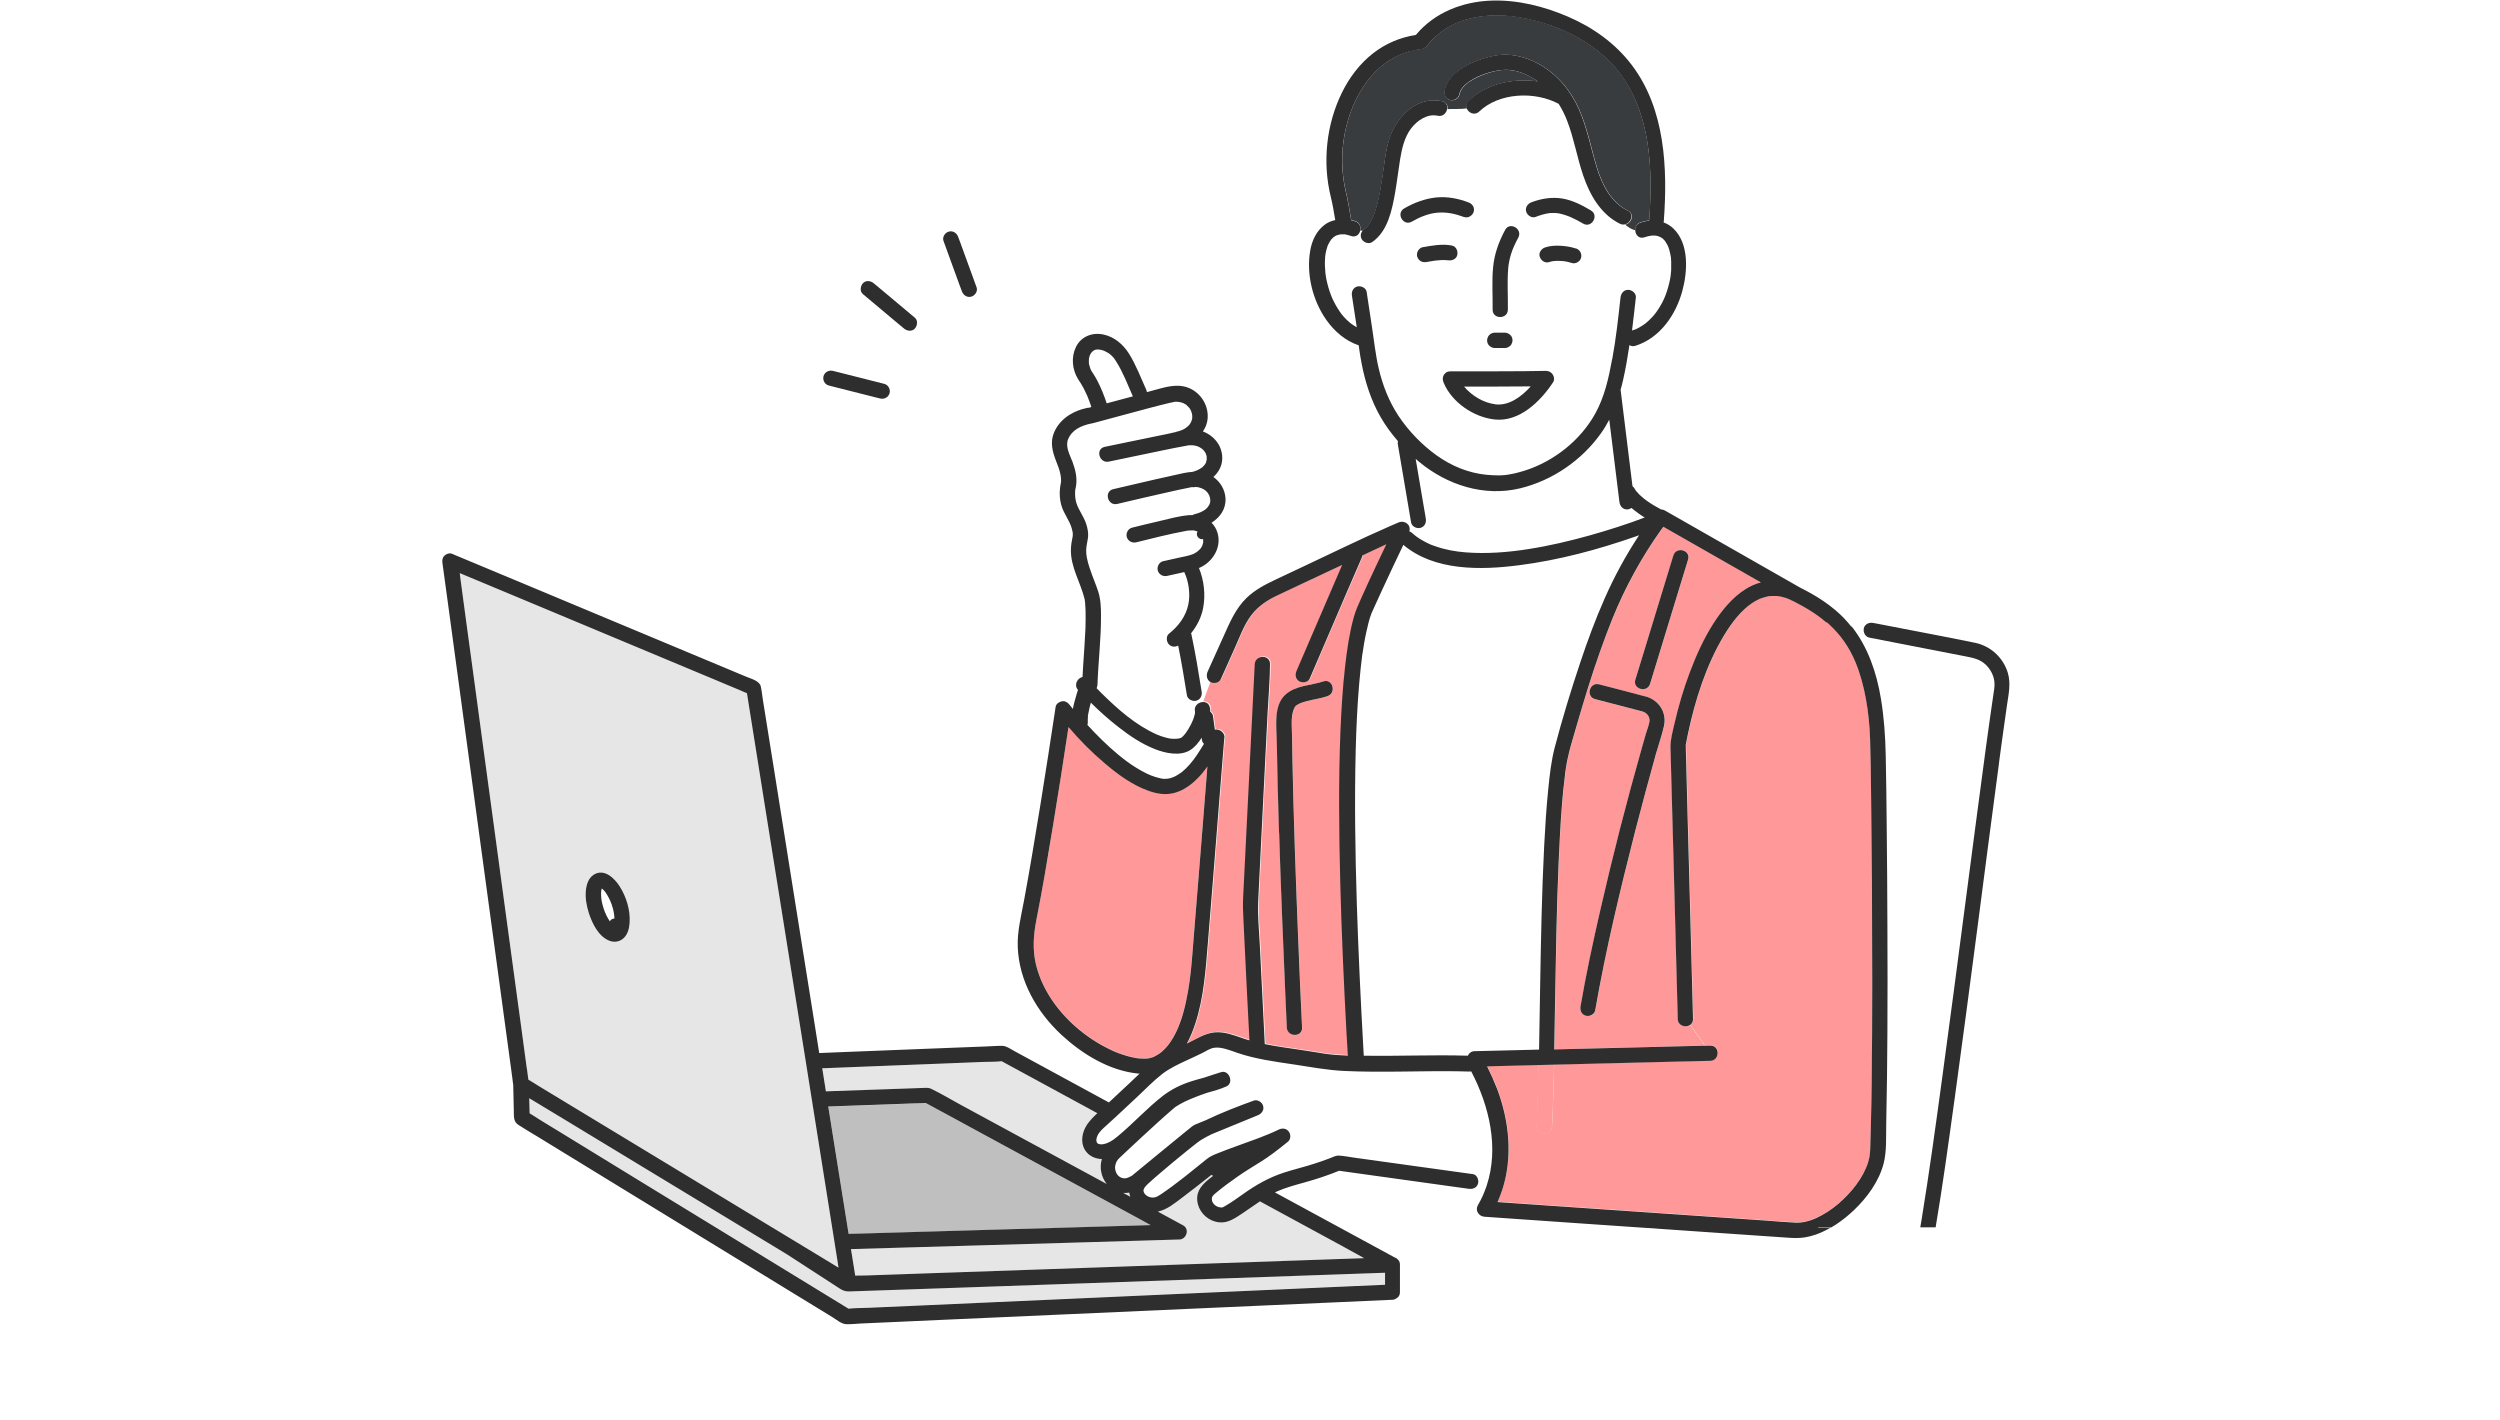 <?xml version="1.0" encoding="UTF-8"?><svg id="_レイヤー_2" xmlns="http://www.w3.org/2000/svg" xmlns:xlink="http://www.w3.org/1999/xlink" viewBox="0 0 254 144.25"><defs><style>.cls-1{fill:#33c8a9;}.cls-2{stroke:#2e2e2e;stroke-linecap:round;stroke-linejoin:round;}.cls-2,.cls-3{fill:none;}.cls-4{fill:url(#Unnamed_Pattern_2-2);}.cls-5{fill:#fff;}.cls-6{fill:#bfbfbf;}.cls-7{fill:#383c3f;}.cls-8{fill:url(#Unnamed_Pattern_2);}.cls-9{fill:#f99;}.cls-10{fill:#2e2e2e;}.cls-11{fill:#e6e6e6;}</style><pattern id="Unnamed_Pattern_2" x="0" y="0" width="4.98" height="5.18" patternTransform="translate(-4405.84 -2806.9) rotate(-46.98) scale(.41) skewX(1.58)" patternUnits="userSpaceOnUse" viewBox="0 0 4.98 5.18"><rect class="cls-3" x="0" width="4.98" height="5.18"/><rect class="cls-5" x="0" y="0" width="4.98" height="5.18"/><circle class="cls-1" cx="2.49" cy="2.59" r="1.06"/></pattern><pattern id="Unnamed_Pattern_2-2" patternTransform="translate(-4531.4 -2601) rotate(-45) scale(.41)" xlink:href="#Unnamed_Pattern_2"/></defs><g id="_レイヤー_1-2"><rect class="cls-5" y="25.25" width="254" height="119" rx="14.93" ry="14.93"/><path class="cls-5" d="M195.23,123.95c.78-4.75,1.43-9.52,2.08-14.3.8-5.86,1.57-11.76,2.34-17.64.69-5.3,1.38-10.61,2.1-15.91.25-1.82.5-3.64.77-5.46.07-.45.15-.9.11-1.36-.07-.67-.41-1.29-.89-1.74-.56-.52-1.25-.68-1.97-.82-3.29-.64-6.57-1.28-9.86-1.92-.39-.08-.62-.53-.55-.9l-1.19-.22c1.63,2.08,2.52,4.64,2.95,7.3.32,1.93.45,3.83.49,5.78.05,2.42.08,4.85.1,7.27.03,3.37.06,6.73.07,10.1.01,3.6.01,7.19,0,10.79-.02,3.11-.05,6.22-.12,9.33-.03,1.29.06,2.7-.26,3.96-.47,1.83-1.69,3.48-3.04,4.77-.54.51-1.14,1.01-1.79,1.43v.32h8.56c.04-.26.09-.51.13-.77Z"/><path class="cls-9" d="M170.48,103.51c0-.27-.01-.53-.02-.79-.05-1.86-.1-3.73-.15-5.59-.07-2.78-.15-5.56-.22-8.33-.07-2.7-.14-5.4-.22-8.1-.04-1.58-.09-3.17-.13-4.75-.02-.79.21-1.57.38-2.34.4-1.79.92-3.56,1.57-5.28.65-1.73,1.42-3.45,2.42-5.01.86-1.34,1.9-2.62,3.26-3.48.48-.31,1.01-.53,1.55-.68-1.91-1.09-3.82-2.18-5.73-3.27-1.39-.79-2.78-1.59-4.17-2.38-.08.11-.16.22-.24.32-1.99,2.79-3.65,5.87-4.92,8.97-.93,2.27-1.72,4.6-2.46,6.94-.47,1.47-.91,2.96-1.33,4.44-.28.98-.59,1.95-.79,2.95-.06.31-.12.63-.17.94-.03.18-.06.37-.08.55,0,.05,0,.07-.01.08,0,0,0,.02,0,.07-.01.09-.02.18-.03.26-.1.84-.19,1.69-.26,2.54-.17,2.06-.28,4.12-.36,6.18-.2,4.75-.28,9.5-.36,14.25-.03,1.54-.05,3.07-.08,4.61,2.59-.06,5.17-.13,7.76-.19,2.51-.06,5.03-.12,7.54-.19l-1.5-2.09c-.45.28-1.21.07-1.23-.63ZM166.16,69.05c.16-.52.32-1.04.48-1.56,1.13-3.69,2.25-7.37,3.38-11.06.29-.95,1.79-.54,1.5.41-.16.52-.32,1.04-.48,1.56-1.13,3.69-2.25,7.37-3.38,11.06-.29.95-1.79.54-1.5-.41ZM169.07,73.77c-.22.95-.56,1.9-.82,2.84-.73,2.57-1.42,5.15-2.08,7.74-1.56,6.06-3.02,12.15-4.09,18.32-.07.42-.58.64-.95.54-.43-.12-.61-.54-.54-.95.58-3.31,1.28-6.6,2.03-9.87,1.26-5.5,2.66-10.96,4.2-16.39.14-.48.27-.95.41-1.43.12-.39.29-.81.36-1.21.09-.49-.23-.92-.69-1.06-.17-.05-.35-.09-.53-.14-1.43-.37-2.87-.75-4.3-1.12-.97-.25-.55-1.75.41-1.5,1.58.41,3.16.81,4.74,1.24,1.33.36,2.17,1.63,1.86,3Z"/><path class="cls-5" d="M156.36,106.65c.04-2.16.07-4.32.11-6.48.09-4.75.18-9.5.41-14.24.1-1.94.22-3.88.42-5.81.14-1.4.3-2.83.66-4.2.76-2.88,1.64-5.75,2.58-8.58.74-2.21,1.55-4.39,2.48-6.52.99-2.25,2.16-4.38,3.5-6.43-.1.04-.2.07-.3.11-3.86,1.35-7.84,2.42-11.9,2.94-3.86.49-8.6.59-11.75-2.07-.73,1.53-1.46,3.07-2.17,4.61-.21.46-.42.92-.63,1.38-.09.21-.19.42-.28.62-.04.08-.07.16-.11.24,0,.02-.02.05-.04.09-.24.61-.39,1.27-.53,1.91-.18.81-.31,1.63-.43,2.45,0,.03,0,.07-.01.1,0,.05-.01.11-.02.16-.01.11-.03.22-.04.34-.03.23-.05.46-.08.69-.05.48-.1.97-.14,1.45-.2,2.27-.3,4.54-.36,6.82-.14,5.17-.05,10.35.11,15.52.15,4.94.39,9.88.67,14.82.01.23.03.47.04.7,3.52.06,7.04-.11,10.55,0,.12-.26.38-.45.69-.46.99-.02,1.98-.05,2.96-.07,1.2-.03,2.39-.06,3.59-.09Z"/><path class="cls-5" d="M111.48,38.62c.39.75.72,1.55.98,2.36.89-.24,1.78-.48,2.66-.71-.54-1.19-1.01-2.44-1.7-3.55-.06-.1-.13-.2-.2-.3,0,0,0,0,0,0-.03-.04-.06-.07-.09-.11-.1-.12-.21-.22-.33-.32-.01,0-.11-.08-.15-.11-.12-.07-.24-.14-.37-.2-.07-.04-.13-.06-.27-.1-.1-.03-.2-.05-.3-.07-.03,0-.09,0-.11,0-.06,0-.12,0-.18,0-.05.01-.1.02-.15.04-.04,0-.07.02-.11.04.19-.06.03-.01-.01.02-.03.02-.06.04-.09.06,0,0,0,0,0,0-.05.05-.1.1-.15.15,0,.01-.09.14-.11.17-.01.02-.04.08-.05.1,0,0,0,.02-.01.03-.03.09-.05.19-.08.28,0,.02,0,.04,0,.05,0,.05,0,.11-.01.16,0,.1,0,.21,0,.31,0,0,0,0,0,0,0,.04.02.09.03.13.02.1.05.19.08.28.01.04.03.07.04.11,0,0,0,0,0,.02.02.04.04.08.06.12.05.1.12.2.18.3.16.24.31.49.45.75Z"/><path class="cls-5" d="M120.67,70.69c-.27-1.69-.55-3.38-.89-5.06-.3.16-.66.16-.93-.11-.27-.27-.33-.84,0-1.1.95-.75,1.71-1.75,1.96-2.96.22-1.03.05-2.33-.4-3.27,0-.01,0-.02-.01-.03-.05.01-.11.02-.16.04-.53.12-1.06.24-1.58.35-.41.09-.84-.12-.95-.54-.11-.39.13-.86.54-.95.57-.13,1.14-.25,1.7-.38.38-.09.76-.15,1.13-.27.06-.02.11-.04.16-.06,0,0,.01,0,.02,0,.02-.01.06-.03.07-.03.04-.02.08-.04.11-.06.06-.03.13-.07.19-.11.03-.02.09-.07.12-.09.09-.08.18-.16.27-.25.01-.01.02-.02.02-.02,0,0,0,0,0,0,.03-.04.06-.09.09-.13.04-.06.06-.12.1-.18,0,0,0,0,0,0,0,0,0,0,0-.01.03-.1.06-.2.09-.3,0-.01,0-.02,0-.02,0,0,0,0,0,0,0-.05,0-.11,0-.16,0-.05,0-.1,0-.15-.03-.1-.06-.2-.08-.3,0,0,0,0,0-.01-.02-.04-.04-.08-.07-.12-.02-.03-.04-.05-.05-.07-.01-.01-.02-.02-.02-.02,0,0,0,0,.02.02,0,0,.02.02.04.04-.04-.04-.07-.08-.11-.12-.04-.04-.08-.07-.11-.1,0,0,0,0,0,0-.06-.03-.11-.07-.17-.1-.02,0-.03-.02-.05-.03-.1-.03-.2-.06-.3-.09-.01,0-.05,0-.08-.01-.07,0-.14,0-.21,0-.09,0-.19,0-.28.01-.01,0-.03,0-.04,0-.08.01-.16.03-.24.04-1.7.31-3.39.74-5.06,1.16-.41.1-.84-.13-.95-.54-.11-.4.14-.85.54-.95.9-.22,1.8-.44,2.7-.65,1.01-.23,2.05-.53,3.08-.62.12,0,.24-.01.35,0,.06-.04.14-.07.22-.1.4-.1.69-.21,1.03-.43.19-.13.33-.3.46-.52,0-.01.03-.07.04-.1.01-.04.03-.09.04-.13.01-.04.02-.05.02-.07,0,0,0-.01,0-.03,0-.04,0-.08,0-.12,0-.03-.01-.17-.01-.18,0-.03,0-.05-.02-.08-.02-.07-.04-.14-.06-.21,0,0,0,0,0-.02,0,0,0-.01-.02-.03-.03-.06-.06-.11-.09-.16,0-.01-.05-.07-.06-.09-.07-.08-.14-.15-.21-.22-.01,0-.03-.03-.05-.04-.05-.03-.1-.07-.15-.1-.05-.03-.32-.15-.2-.1-.28-.1-.42-.13-.62-.13,0,0-.02,0-.03,0-.13.03-.24.03-.35.01-.84.16-1.68.35-2.52.54-1.69.38-3.37.77-5.06,1.17-.97.23-1.38-1.27-.41-1.5.81-.19,1.63-.38,2.45-.57,1.25-.29,2.49-.57,3.74-.85.62-.14,1.24-.3,1.87-.34.34-.09.63-.21.93-.42.02-.01.1-.09.11-.09.05-.05.1-.1.15-.16.01-.01.02-.03.03-.03.02-.03.04-.06.06-.09.03-.06.07-.12.1-.17,0,0,0-.01,0-.02,0,0,0-.02,0-.04.02-.06.03-.12.05-.18,0-.02.01-.03.01-.03,0-.01,0-.03,0-.07,0-.06,0-.12,0-.19,0-.01,0-.02,0-.02,0,0,0,0,0-.02-.01-.06-.03-.12-.04-.18,0-.03-.06-.15-.06-.16-.02-.04-.04-.07-.06-.11,0-.01-.06-.09-.09-.13-.02-.03-.06-.07-.06-.07-.05-.05-.09-.09-.14-.14,0,0-.05-.04-.08-.06-.1-.07-.21-.14-.33-.19-.02-.01-.14-.05-.01,0-.07-.03-.14-.05-.21-.07-.08-.02-.17-.04-.26-.05-.03,0-.15-.01-.15-.01-.11,0-.23.02-.33,0-.03,0-.07.01-.1.02-.92.16-1.83.35-2.75.54-1.76.36-3.52.72-5.28,1.1-.98.21-1.39-1.29-.41-1.5.83-.18,1.67-.35,2.51-.52,1.3-.27,2.59-.54,3.89-.8.26-.05.52-.11.8-.18.03-.01.05-.02.08-.03.4-.1.7-.21,1.04-.45,0,0,.14-.12.16-.14.04-.04.08-.09.12-.13.02-.02.06-.08.07-.1.03-.06.07-.12.1-.18,0-.02.01-.03.02-.04.01-.03.02-.06.03-.08.02-.06.03-.13.05-.19,0-.04.02-.06.02-.07,0,0,0,0,0-.04,0-.06,0-.13,0-.19,0-.04-.03-.21-.02-.17,0-.03-.01-.06-.02-.09-.02-.07-.04-.14-.07-.21,0-.01,0-.02,0-.02,0,0,0-.01-.01-.03-.04-.08-.08-.15-.13-.23,0-.01-.05-.07-.07-.09-.08-.09-.16-.18-.26-.26-.03-.02-.08-.06-.09-.07-.06-.04-.12-.07-.18-.1-.03-.02-.06-.03-.1-.05-.01,0-.02,0-.04-.01-.07-.02-.14-.04-.21-.06-.02,0-.2-.03-.2-.04-.06,0-.13-.01-.19-.01-.01,0-.07,0-.13,0-.04.01-.12.03-.13.02-.15.03-.29.06-.44.09-1.39.33-2.76.71-4.14,1.08-.81.22-1.61.43-2.42.65-.36.1-.72.19-1.07.29-.08.02-.16.05-.24.06,0,0,0,0,0,0,0,0,0,0,0,0-.03.02-.08.01-.12.02-.98.21-1.92.61-2.34,1.59-.32.75.17,1.59.45,2.32.29.77.49,1.63.35,2.46-.02.1-.04.2-.06.3,0,.02-.01.06-.02.09,0,.05-.01.1-.01.16-.02.4.02.8.14,1.19.22.69.76,1.36.99,2.11.13.4.22.84.19,1.26-.02.35-.13.69-.17,1.04-.09.73.08,1.44.34,2.21.26.78.59,1.54.85,2.32.27.8.29,1.65.29,2.48.02,2.34-.27,4.68-.36,7.02,0,.13-.04.24-.09.34.15.15.3.31.45.46,1.7,1.69,3.49,3.28,5.7,4.26.02,0,.04.02.05.02.04.02.08.03.13.05.07.03.14.05.21.08.12.04.23.08.35.11.13.04.25.07.38.1.04,0,.26.04.28.05.23.02.46.03.68,0,.02,0,.18-.04.22-.04.03,0,.09-.03.11-.04.02-.01.04-.02.06-.03.01,0,.02-.01.02-.01.02-.02.04-.03.06-.05.05-.05.11-.11.16-.16.1-.11.15-.17.2-.24.2-.28.37-.57.53-.88.15-.3.25-.55.35-.89.02-.06.03-.13.05-.19,0-.02,0-.05.01-.08,0-.05,0-.1,0-.15,0,0,0,0,0,0-.08-.37.09-.66.34-.82,0-.09-.01-.18-.02-.27-.06.03-.12.06-.19.08-.37.1-.89-.13-.95-.54Z"/><path class="cls-5" d="M149.59,108.8c-.06.01-.13.02-.21.02-.43-.01-.85-.02-1.28-.03-3.8-.05-7.61.15-11.41-.03-1.75-.08-3.46-.42-5.18-.67-1.9-.28-3.82-.54-5.65-1.16-.75-.25-1.64-.63-2.36-.53-.44.06-.81.32-1.2.52-.48.24-.97.47-1.46.69-.91.42-1.87.85-2.66,1.47-.88.69-1.68,1.51-2.49,2.28-.71.67-1.42,1.34-2.14,2-.34.32-.69.64-1.04.95-.34.31-.69.6-.89,1.02-.04.08-.11.31-.11.37-.01.12-.01.14.03.27,0,.01,0,.02,0,.03.01.02.02.05.04.06.06.06-.02-.01-.02-.02.02.02.05.05.07.07.01.01.02.01.02.02.01,0,.02.02.04.02.02.01.04.02.06.03,0,0,0,0,.02,0,.16.04.2.05.37.03.11-.01.34-.07.48-.13.42-.17.77-.45,1.09-.71,1.56-1.3,2.93-2.83,4.54-4.07.89-.69,1.86-1.16,2.94-1.5.41-.13.82-.24,1.23-.35.3-.1.6-.2.91-.3.19-.06.38-.12.57-.18.1-.03.35-.14.15-.04.03-.01.06-.02.09-.03.82-.34,1.38,1.05.6,1.42-.06.03-.12.05-.19.08,0,0,0,0,0,0-.49.2-1,.35-1.51.5-.08.02-.17.05-.25.07-.8.27-1.6.57-2.33.92-.3.15-.59.31-.87.49-.02.01-.03.02-.04.03,0,0-.01.01-.03.02-.04.03-.07.06-.11.09-.09.07-.18.15-.27.23-.49.42-.97.85-1.44,1.28-1.06.96-2.11,1.94-3.16,2.92-.25.23-.5.46-.74.7-.17.17-.27.35-.33.55-.09.31-.09.48.02.81.14.44.61.76,1.07.64.19-.05.33-.13.51-.22-.03.02-.09.08-.03.03.08-.06.16-.13.24-.19.83-.68,1.66-1.36,2.48-2.04.94-.77,1.87-1.54,2.81-2.3.21-.17.42-.35.64-.52.22-.17.48-.26.74-.37.22-.09.44-.18.66-.27,1.58-.77,3.24-1.41,4.89-2,.4-.14.85.16.95.54.12.44-.15.8-.54.95-1.56.64-3.12,1.28-4.68,1.92-.18.09-.35.18-.53.27-.35.18-.67.39-.98.62-.03.02-.04.03-.05.04,0,0,.02-.01,0,0-.05.04-.09.07-.14.11-.08.06-.16.13-.24.19-.2.16-.4.32-.6.48-.92.74-1.83,1.5-2.73,2.27-.36.31-.73.63-1.08.95-.23.21-.49.43-.57.69-.03.1-.01.25.07.38.04.06.08.12.2.22-.04-.03.15.09.2.12.14.07.4.12.55.1.26-.03.47-.16.69-.3,1.64-1.1,3.17-2.36,4.7-3.61.31-.25.65-.4,1.02-.55.69-.28,1.39-.54,2.09-.79,1.42-.52,2.86-1,4.22-1.66.36-.17.75-.12,1,.2.22.28.23.77-.06,1.02-.13.11-.27.22-.41.33-.76.61-1.53,1.2-2.35,1.71-.78.49-1.57.96-2.33,1.49-.76.53-1.51,1.07-2.21,1.66-.14.12-.3.25-.36.34-.08.13-.09.2-.09.24-.01.24.05.43.22.6.21.22.41.3.71.33.02,0,.08,0,.12,0,0,0,0,0,0,0,0,0,0,0,.01,0,.02-.01.09-.04.11-.05.07-.04.13-.07.2-.11.63-.36,1.23-.79,1.83-1.22,1.29-.92,2.63-1.67,4.15-2.17.78-.25,1.57-.45,2.35-.68.49-.14.97-.3,1.46-.47.27-.09.53-.19.8-.29.32-.12.63-.31.98-.28.49.04.99.14,1.47.2,2.45.34,4.89.68,7.34,1.02,1.59.22,3.18.44,4.76.66.31.04.52.36.56.66.3.17.6.32.92.45,1.25-3.81.28-8.04-1.58-11.59Z"/><path class="cls-5" d="M143.23,53.96c.1.03.2.09.29.17.09.08.18.16.28.24.02.01.16.12.2.15.2.14.42.28.64.4.21.12.43.22.65.33.03.01.05.02.06.03,0,0,.02,0,.05.02.04.02.09.04.13.05.11.04.22.08.34.12,1.05.36,2.08.54,3.07.62,2.13.17,4.36-.01,6.37-.33,2.13-.34,4.24-.83,6.31-1.41,1.86-.52,3.71-1.11,5.52-1.8-.21-.13-.42-.27-.62-.41-.24-.17-.49-.36-.72-.56-.14.09-.3.15-.45.15-.46,0-.72-.36-.78-.78-.06-.46-.11-.92-.17-1.38-.29-2.32-.57-4.64-.86-6.96-.25.48-.53.94-.84,1.38-1.96,2.75-4.96,4.81-8.24,5.6-3.65.87-7.39-.34-10.23-2.69-.12-.1-.24-.21-.36-.31.34,2.02.69,4.04,1.03,6.06.07.41-.1.83-.54.95-.38.1-.88-.13-.95-.54-.06-.32-.11-.65-.17-.97,0,0,0-.01,0-.02-.72.47-1.41.81-1.95,1.37.28-.12.55-.24.83-.36.66-.28,1.31.24,1.12.9Z"/><path class="cls-9" d="M122.99,71.83c.03.14.04.29.04.43.12.1.25.26.27.4.01.09.02.18.04.27.05.39.11.77.16,1.16.06-.01.12-.02.18-.02.26,0,.53.16.67.38.12.17.17.38.09.61,0,.03,0,.05,0,.08-.15,1.91-.3,3.82-.46,5.73-.23,2.9-.46,5.8-.69,8.7-.16,2.02-.32,4.04-.49,6.05-.23,2.81-.42,5.67-1.3,8.36-.22.68-.5,1.36-.84,2,.91-.44,1.81-1.05,2.83-1.14.98-.09,1.94.29,2.85.6.22.08.44.14.67.21-.2-4.03-.41-8.05-.6-12.08-.04-.82-.08-1.6-.04-2.42.04-.87.09-1.74.13-2.61.14-2.81.28-5.63.42-8.44.14-2.9.29-5.8.43-8.69.07-1.32.13-2.65.2-3.97.05-1,1.6-1,1.55,0,0,.02,0,.05,0,.07,0,1.6-.16,3.22-.24,4.82-.15,2.98-.3,5.96-.45,8.93-.13,2.69-.27,5.38-.4,8.07-.04.73-.07,1.47-.11,2.2-.07,1.43.09,2.87.16,4.3.16,3.4.34,6.8.51,10.2,1.23.25,2.48.41,3.72.6.54.08,1.07.17,1.61.25.28.05.57.1.85.14.05,0,.11.02.16.02.01,0,.14.02.17.02.64.07,1.29.11,1.93.14-.05-.79-.09-1.57-.14-2.36-.27-5.05-.5-10.1-.63-15.16-.13-5.16-.19-10.33.02-15.49.09-2.15.22-4.3.46-6.44.19-1.7.43-3.4.88-5.05.2-.72.5-1.39.81-2.07.45-1.01.92-2.01,1.39-3.02.37-.79.74-1.57,1.12-2.36-.81.37-1.61.75-2.42,1.13-.02.07-.03.14-.06.2-.47,1.08-.93,2.15-1.4,3.23-1.31,3.03-2.61,6.05-3.9,9.08-.17.39-.74.47-1.06.28-.39-.23-.44-.68-.28-1.06.15-.34.29-.69.44-1.03,1.39-3.24,2.79-6.49,4.19-9.73-1.3.61-2.6,1.21-3.9,1.83-.88.41-1.76.83-2.63,1.24-1.03.49-1.95,1.09-2.66,1.99-.78,1-1.23,2.31-1.75,3.46-.46,1.03-.93,2.06-1.39,3.09-.17.38-.73.47-1.06.28-.02,0-.03-.02-.04-.03l-.75,2.06c.33-.03.67.12.77.55ZM130.6,70.58c1.05-.96,2.59-.92,3.87-1.35.95-.32,1.36,1.18.41,1.5-.69.23-1.42.32-2.12.51-.36.1-.65.18-.95.37-.12.07-.16.11-.21.17-.05.06-.16.29-.2.43-.24.81-.13,1.74-.12,2.57.01.82.03,1.64.04,2.46.12,6.02.34,12.03.58,18.04.12,3.04.25,6.08.4,9.12.05,1-1.5.99-1.55,0-.05-1.12-.1-2.24-.15-3.36-.24-5.47-.46-10.95-.63-16.43-.1-3.1-.18-6.21-.23-9.31-.02-1.49-.35-3.6.87-4.72Z"/><path class="cls-5" d="M113.54,76.62c.61.51,1.23.97,1.92,1.4.33.2.66.39,1.01.56.33.16.52.24.9.36.18.06.35.1.53.14.07.02.15.03.23.04.04,0,.05.01.05.01,0,0,.02,0,.04,0,.39.01.63-.03,1.02-.19.18-.07.62-.33.82-.49.26-.2.56-.5.8-.78.56-.62,1-1.35,1.45-2.09-.09-.1-.18-.22-.19-.33-.01-.09-.02-.18-.04-.27,0,0,0-.02,0-.03-.3.49-.68.95-1.15,1.25-1.03.66-2.54.33-3.6-.09-1.35-.54-2.55-1.35-3.69-2.23-.98-.77-1.93-1.6-2.82-2.49-.08.28-.15.57-.21.86-.02.11-.04.22-.06.33,0,.04-.01.07-.02.11,0-.03,0-.07.01-.1-.02.03-.01.12-.02.16-.02.21-.03.43-.02.65,0,.09-.01.17-.04.25.96,1.05,1.98,2.05,3.07,2.97Z"/><path class="cls-5" d="M110.63,36.43s0,.07,0,0h0Z"/><path class="cls-5" d="M110.63,36.91s.02.1,0,0h0Z"/><path class="cls-7" d="M138.65,23.26c.1-.07.3-.27.41-.4.12-.16.26-.41.36-.61.23-.47.38-.98.51-1.48.25-.95.4-1.93.55-2.9.19-1.28.29-2.59.71-3.82.74-2.23,2.79-4.31,5.33-3.76.44.1.6.46.55.8.65-.04,1.33.02,1.97-.08-.09-.24-.06-.53.19-.77,1.81-1.73,4.53-2.33,7.03-1.96-.12-.08-.23-.16-.35-.24-.76-.47-1.63-.84-2.52-.92-.74-.07-1.43.06-2.13.28-.68.21-1.31.48-1.92.87-.54.35-.94.78-1.06,1.35-.08.41-.57.65-.95.54-.42-.12-.63-.54-.54-.95.37-1.83,2.45-2.81,4.06-3.3.82-.25,1.69-.41,2.55-.33,1.05.09,2.06.43,2.98.94,1.84,1.02,3.23,2.69,4.07,4.6.84,1.91,1.21,3.95,1.82,5.94.53,1.74,1.44,3.5,3.13,4.35.72.36.35,1.29-.28,1.41.3.27.65.49,1.03.58-.02-.33.13-.68.53-.81.29-.1.58-.16.88-.2.04-.57.08-1.14.1-1.72.18-4.29-.19-8.87-2.59-12.56-2.34-3.58-6.53-5.65-10.65-6.36-1.99-.34-4.07-.29-5.97.39-.89.32-1.76.82-2.48,1.46-.21.18-.41.38-.6.58-.19.2-.35.46-.57.63-.26.2-.58.17-.88.23-.23.04-.46.09-.69.16-3.7,1.01-5.88,4.67-6.59,8.31-.38,1.92-.36,3.99.09,5.89.23.97.39,1.96.56,2.95.14.03.27.07.4.11.47.16.6.6.51.97.09,0,.17.01.26.01.06-.08.13-.15.21-.21Z"/><path class="cls-5" d="M165.41,29.47c.39,0,.82.36.78.78-.06.53-.12,1.05-.18,1.58-.07.59-.14,1.18-.21,1.77,0,0,0,0,.01,0,.37-.12.39-.12.73-.31.12-.07.24-.14.36-.22.08-.05.16-.11.23-.16,0,0,.01,0,.02-.01,0,0,0,0,.02-.02.23-.19.45-.39.65-.61.24-.26.3-.34.47-.57.67-.95,1.01-1.78,1.28-2.88.06-.27.12-.54.16-.81,0-.01,0-.04,0-.06,0-.06.01-.12.02-.19.01-.11.02-.23.03-.35.02-.27.02-.54,0-.81,0-.11-.01-.22-.02-.32,0-.06-.01-.13-.02-.19,0,0,0,0,0,0,0,0,0,0,0,0-.04-.23-.08-.45-.15-.67-.03-.09-.06-.18-.09-.27-.01-.03-.03-.07-.04-.1-.01-.03-.02-.06-.03-.07-.09-.17-.18-.33-.29-.49,0,0,0,0,0,0-.03-.04-.06-.07-.1-.11-.06-.06-.12-.11-.18-.17,0,0,0,0,0,0,0,0-.01,0-.03-.01-.03-.02-.05-.04-.08-.05-.04-.02-.18-.09-.2-.1-.11-.04-.22-.07-.34-.09.03.01-.23-.01-.29-.01-.04,0-.17.01-.21.02-.22.04-.43.09-.64.16-.55.18-.91-.24-.94-.68-.38-.1-.73-.31-1.03-.58-.16.03-.33.02-.5-.07-1.93-.96-3.05-2.92-3.72-4.88-.62-1.84-.94-3.76-1.64-5.58-.23-.6-.52-1.18-.86-1.72-2.41-1.29-6.02-1.17-8.07.78-.47.45-1.11.13-1.28-.33-.64.09-1.32.03-1.97.08-.06.42-.43.81-.96.69-1.06-.23-2.07.47-2.69,1.27-.7.89-.95,2.06-1.13,3.16-.18,1.11-.31,2.23-.5,3.35-.31,1.79-.74,3.95-2.33,5.05-.35.24-.86.06-1.06-.28-.17-.29-.12-.61.06-.85-.09,0-.17,0-.26-.01-.1.38-.44.68-.92.52-.15-.05-.3-.09-.45-.13-.06-.01-.12-.02-.18-.04,0,0,0,0,0,0,0,0-.01,0-.03,0-.11,0-.22-.01-.34,0-.05,0-.29.04-.06,0-.05,0-.1.01-.15.03-.09.02-.18.05-.28.08,0,0,0,0,0,0-.04.02-.09.04-.13.07-.05.03-.15.11-.17.12-.07.06-.13.12-.19.18-.02.02-.04.05-.06.08-.01.02-.02.03-.03.04-.05.07-.09.14-.14.22-.05.09-.1.18-.14.27-.02.04-.03.09-.05.13-.08.22-.14.45-.18.68-.02.08-.03.16-.04.24,0,.02-.02.19-.02.23-.04.52-.02,1.03.03,1.55,0,.01.01.1.02.13,0,.05.02.1.02.16.02.12.04.24.06.35.05.26.12.52.19.78.08.28.18.56.28.84.09.22.12.3.26.59.13.25.26.5.41.74.07.11.15.23.22.34.03.05.07.1.11.15.02.02.03.04.03.05,0,0,.01.01.02.03.17.22.36.42.55.61.09.09.19.18.29.26.04.04.09.08.14.11.01,0,.01.01.02.02,0,0,.01,0,.02.01.19.14.37.25.55.35-.01-.08-.03-.17-.04-.25-.15-.98-.3-1.96-.45-2.94-.06-.42.1-.83.54-.95.37-.1.89.13.95.54.01.09.03.18.04.26.17,1.1.34,2.2.5,3.3.22,1.42.36,2.84.69,4.24.4,1.71,1.04,3.34,2.01,4.81,1.01,1.53,2.37,2.93,3.86,4,1.51,1.09,3.23,1.8,5.09,1.98.42.04.85.07,1.28.06.14,0,.29-.01.43-.02.07,0,.14-.01.21-.02.02,0,.11-.01.15-.02.04,0,.15-.02.18-.03.07-.01.15-.03.22-.04.15-.03.3-.06.45-.09.33-.08.65-.17.97-.27,2.93-.94,5.63-3.04,7.16-5.81.94-1.69,1.36-3.61,1.7-5.5.37-2.07.6-4.17.84-6.26.05-.42.32-.78.78-.78ZM151.7,27.14c.13-1.36.58-2.58,1.22-3.78.47-.88,1.81-.1,1.34.78-.3.56-.56,1.11-.75,1.71-.08.26-.14.52-.19.79-.05.29-.06.36-.09.67-.11,1.38-.02,2.77-.03,4.15-.01,1-1.56,1-1.55,0,.02-1.43-.09-2.89.05-4.31ZM151.16,34.28c.03-.1.08-.18.16-.25.14-.14.35-.23.55-.23h1.02c.21,0,.4.09.55.23.15.14.22.35.23.55,0,.11-.02.21-.07.3-.03.1-.08.18-.16.25-.14.14-.35.23-.55.23h-1.02c-.21,0-.4-.09-.55-.23-.15-.14-.22-.35-.23-.55,0-.11.02-.21.07-.3ZM143.45,22.51c-.87.5-1.65-.84-.78-1.34,1.02-.59,2.11-1,3.28-1.12,1.1-.11,2.22.11,3.25.5.39.15.66.52.54.95-.1.38-.56.69-.95.54-.91-.35-1.78-.53-2.74-.45-.87.07-1.8.45-2.59.91ZM145.79,26.47c-.29.04-.57.09-.85.14-.43.08-.82-.11-.95-.54-.06-.19-.02-.43.08-.6.09-.15.28-.32.46-.36.98-.18,2-.37,2.99-.17.43.09.63.57.54.95-.1.43-.56.62-.95.54-.02,0-.04,0-.06,0-.42-.04-.84-.01-1.26.04ZM157.77,38.85c-1.27,1.92-3.41,4.04-5.92,3.76-2.13-.23-4.34-1.72-5.18-3.72-.14-.32-.13-.67.1-.92,0,0,0,0,.01-.01.02-.02.03-.03.05-.05.12-.11.29-.19.5-.19.33,0,.65,0,.98,0,2.93,0,5.85.01,8.78-.05.57-.01,1,.68.67,1.17ZM160.65,26.2c-.09.39-.57.68-.95.54-.27-.09-.54-.15-.82-.19-.36-.04-.72-.05-1.07,0-.14.02-.27.05-.41.1-.41.14-.83-.16-.95-.54-.13-.42.16-.82.54-.95.49-.17,1.05-.2,1.57-.17.52.03,1.07.1,1.56.28.41.14.64.52.54.95ZM160.86,22.72c-.84-.49-1.53-.84-2.47-1.04-.04,0-.06-.01-.07-.01-.03,0-.07,0-.1-.01-.1,0-.2-.01-.31-.02-.1,0-.21,0-.31,0-.02,0-.2.02-.22.02-.47.06-.92.21-1.36.38-.39.15-.85-.17-.95-.54-.12-.43.15-.81.54-.95,1.01-.38,2.05-.55,3.13-.38,1.04.17,2.01.68,2.91,1.21.86.5.08,1.84-.78,1.34Z"/><path class="cls-5" d="M166.3,49.87c.06.09.02.02-.01-.02,0,0,0,.01.01.02Z"/><path class="cls-5" d="M111.36,35.5s-.03,0,0,0h0Z"/><path class="cls-5" d="M119.38,40.77s0,0,0,.01c.04,0,.07-.02.11-.02-.06,0-.11,0-.11.01Z"/><path class="cls-5" d="M148.75,39.28c.81.95,1.99,1.64,3.16,1.79,1.38.17,2.65-.75,3.61-1.82-.18,0-.36,0-.55,0-2.07.01-4.15.02-6.22.02Z"/><path class="cls-5" d="M134.9,24.9s-.05.12,0,0c0,0,0,0,0,0Z"/><path class="cls-5" d="M135.22,24.34s.02-.03,0,0h0Z"/><path class="cls-5" d="M119.5,40.76s0,0-.01,0c0,0,.01,0,.02,0,.03-.01.04-.02,0,0Z"/><path class="cls-5" d="M116.67,107.52c.06,0,.06-.01,0,0h0Z"/><path class="cls-8" d="M116.67,107.52c.06,0,.06-.01,0,0h0Z"/><path class="cls-5" d="M121,98.53c.07-.63.12-1.27.17-1.91.06-.75.12-1.5.18-2.25.2-2.43.39-4.86.59-7.3.22-2.76.44-5.52.66-8.29.02-.31.05-.62.07-.92-.36.51-.76.99-1.22,1.42-.65.59-1.42,1.11-2.29,1.3-.83.18-1.64.04-2.44-.24-1.66-.59-3.12-1.65-4.46-2.79-1.32-1.13-2.56-2.37-3.7-3.7-.26,1.72-.52,3.43-.79,5.14-.53,3.34-1.06,6.68-1.65,10.01-.26,1.46-.52,2.92-.81,4.37-.31,1.56-.42,3.06-.06,4.59.71,2.99,2.83,5.58,5.28,7.32.59.42,1.21.8,1.86,1.13.65.34,1.05.51,1.75.74.28.09.57.17.86.24.15.03.3.06.45.09.03,0,.06,0,.09.01.05,0,.09.01.14.02.25.02.5.03.75.02.07,0,.14,0,.21-.01.01,0,.02,0,.02,0,.13-.03.25-.05.38-.1.07-.02.14-.05.21-.08.02-.01.09-.04.11-.06.14-.07.28-.15.41-.24.06-.04.12-.08.18-.13.01-.01.11-.09.13-.11.11-.1.22-.2.32-.31.27-.28.34-.37.54-.68.2-.3.38-.62.54-.94.17-.35.25-.53.38-.9.13-.36.24-.72.35-1.08.21-.74.37-1.5.5-2.26.13-.78.21-1.34.29-2.12Z"/><path class="cls-9" d="M121,98.53c.07-.63.12-1.27.17-1.91.06-.75.12-1.5.18-2.25.2-2.43.39-4.86.59-7.3.22-2.76.44-5.52.66-8.29.02-.31.05-.62.07-.92-.36.51-.76.99-1.22,1.42-.65.59-1.42,1.11-2.29,1.3-.83.18-1.64.04-2.44-.24-1.66-.59-3.12-1.65-4.46-2.79-1.32-1.13-2.56-2.37-3.7-3.7-.26,1.72-.52,3.43-.79,5.14-.53,3.34-1.06,6.68-1.65,10.01-.26,1.46-.52,2.92-.81,4.37-.31,1.56-.42,3.06-.06,4.59.71,2.99,2.83,5.58,5.28,7.32.59.42,1.21.8,1.86,1.13.65.34,1.05.51,1.75.74.28.09.57.17.86.24.15.03.3.06.45.09.03,0,.06,0,.09.01.05,0,.09.01.14.02.25.02.5.03.75.02.07,0,.14,0,.21-.01.01,0,.02,0,.02,0,.13-.03.25-.05.38-.1.07-.02.14-.05.21-.08.02-.01.09-.04.11-.06.14-.07.28-.15.41-.24.06-.04.12-.08.18-.13.01-.01.11-.09.13-.11.11-.1.22-.2.32-.31.27-.28.34-.37.54-.68.2-.3.38-.62.54-.94.17-.35.25-.53.38-.9.13-.36.24-.72.35-1.08.21-.74.37-1.5.5-2.26.13-.78.21-1.34.29-2.12Z"/><path class="cls-2" d="M122.12,54.28s-.02-.02-.02-.02"/><path class="cls-10" d="M119.51,40.76s-.01,0-.02,0c-.04,0-.07.02-.11.02.02,0,.09-.01.13-.02Z"/><path class="cls-10" d="M91.33,32.95c.17.14.34.29.52.43.31.26.8.33,1.1,0,.26-.29.33-.82,0-1.1-1.22-1.02-2.44-2.05-3.66-3.07-.17-.14-.34-.29-.52-.43-.31-.26-.8-.33-1.1,0-.26.29-.33.82,0,1.1,1.22,1.02,2.44,2.05,3.66,3.07Z"/><path class="cls-10" d="M97.49,28.96c.08.21.16.43.24.64.14.39.53.66.95.54.38-.1.69-.56.54-.95-.54-1.49-1.09-2.99-1.63-4.48-.08-.21-.16-.43-.24-.64-.14-.39-.53-.66-.95-.54-.38.1-.69.56-.54.95.54,1.49,1.09,2.99,1.63,4.48Z"/><path class="cls-10" d="M84.21,39.17c1.53.39,3.05.77,4.58,1.16.21.05.43.11.64.16.41.1.84-.13.95-.54.11-.4-.13-.85-.54-.95-1.53-.39-3.05-.77-4.58-1.16-.21-.05-.43-.11-.64-.16-.41-.1-.84.13-.95.54-.11.4.13.85.54.95Z"/><path class="cls-10" d="M151.65,31.46c-.01,1,1.54,1,1.55,0,.02-1.38-.08-2.77.03-4.15.03-.31.03-.38.09-.67.05-.27.11-.53.19-.79.18-.6.45-1.15.75-1.71.47-.88-.87-1.66-1.34-.78-.64,1.2-1.09,2.42-1.22,3.78-.14,1.43-.03,2.88-.05,4.31Z"/><path class="cls-10" d="M151.87,35.36h1.02c.2,0,.41-.09.55-.23.08-.07.13-.15.16-.25.05-.09.07-.19.07-.3,0-.2-.07-.41-.23-.55-.15-.14-.34-.23-.55-.23h-1.02c-.2,0-.41.09-.55.23-.08.07-.13.15-.16.25-.05.09-.07.19-.07.3,0,.2.07.41.23.55.15.14.34.23.55.23Z"/><path class="cls-10" d="M157.1,37.68c-2.93.06-5.85.04-8.78.05-.33,0-.65,0-.98,0-.21,0-.38.07-.5.19-.02.02-.04.03-.05.05,0,0,0,0-.01.01-.23.25-.24.6-.1.92.84,1.99,3.05,3.49,5.18,3.72,2.51.27,4.65-1.84,5.92-3.76.33-.49-.1-1.18-.67-1.17ZM151.91,41.07c-1.17-.14-2.35-.84-3.16-1.79,2.07,0,4.15,0,6.22-.02.18,0,.36,0,.55,0-.96,1.07-2.23,1.99-3.61,1.82Z"/><path class="cls-10" d="M147.05,26.44s.04,0,.06,0c.4.08.86-.11.95-.54.09-.39-.12-.87-.54-.95-.99-.2-2.01,0-2.99.17-.18.03-.37.2-.46.36-.1.17-.14.41-.08.6.14.43.53.62.95.54.28-.05.57-.1.85-.14.42-.05.84-.08,1.26-.04Z"/><path class="cls-10" d="M160.11,25.25c-.5-.17-1.04-.25-1.56-.28-.52-.03-1.07,0-1.57.17-.38.13-.68.54-.54.95.12.38.54.68.95.54.13-.05.27-.07.41-.1.36-.04.72-.03,1.07,0,.28.04.56.1.82.19.38.13.87-.15.95-.54.1-.43-.13-.81-.54-.95Z"/><path class="cls-11" d="M123.94,129.89c-4.55.16-9.11.32-13.66.48-4.3.15-8.59.3-12.89.45-3.01.1-6.02.21-9.03.31-.69.02-1.38.05-2.08.07-.39.01-.66-.1-.98-.31-1.75-1.13-3.49-2.27-5.24-3.4-.32-.19-.64-.38-.95-.58-3.66-2.22-7.33-4.44-10.99-6.66-3.5-2.12-7.01-4.25-10.51-6.37-1.17-.71-2.34-1.42-3.51-2.12-.1-.06-.21-.13-.32-.19.01.51.02,1.02.04,1.53.33.2.66.42.98.62.9.55,1.8,1.1,2.7,1.65,2.75,1.68,5.5,3.36,8.24,5.05,3.17,1.94,6.33,3.88,9.5,5.81,2.63,1.61,5.26,3.22,7.89,4.83,1.03.63,2.06,1.26,3.09,1.89.67-.07,1.37-.06,2.04-.09,1.52-.07,3.04-.14,4.56-.2,4.62-.21,9.24-.41,13.86-.62,5.35-.24,10.7-.48,16.04-.72,4.42-.2,8.84-.4,13.27-.59,1.58-.07,3.17-.14,4.75-.21v-1.22c-1.8.06-3.61.13-5.41.19-3.79.13-7.59.26-11.38.4Z"/><path class="cls-11" d="M101.78,107.82c-.6.07-1.22.04-1.82.07-1.34.05-2.68.11-4.02.16-4.07.16-8.14.32-12.21.48-.06,0-.12,0-.18,0,.12.78.25,1.56.37,2.35.28,0,.56-.02.84-.03,2.29-.08,4.58-.16,6.87-.24.66-.02,1.32-.05,1.98-.07.35-.01.7-.07,1.03.09.95.46,1.87,1.02,2.8,1.52,2.11,1.15,4.23,2.29,6.34,3.44,2.51,1.36,5.02,2.72,7.53,4.08.38.21.76.41,1.14.62-.56-.69-.76-1.66-.49-2.53-.69-.02-1.35-.3-1.73-.94-.47-.78-.27-1.79.2-2.52.29-.45.67-.83,1.08-1.2-2-1.09-4-2.17-6-3.26l-3.72-2.02Z"/><path class="cls-11" d="M114.73,121.17c-.2.04-.41.05-.62.03.24.13.48.26.72.39-.05-.14-.09-.28-.11-.42Z"/><path class="cls-11" d="M108.84,126.26c-2.87.08-5.73.17-8.6.25-2.76.08-5.52.16-8.27.24-1.83.05-3.67.11-5.5.16.14.89.29,1.79.43,2.69.45-.01.91,0,1.36-.02,1.52-.05,3.05-.11,4.57-.16,4.63-.16,9.25-.32,13.88-.48,5.33-.19,10.65-.37,15.98-.56,4.43-.15,8.86-.31,13.29-.46.88-.03,1.75-.06,2.63-.09-.78-.43-1.56-.87-2.34-1.29-2.75-1.49-5.5-2.99-8.25-4.48-.78.51-1.52,1.07-2.32,1.57-.71.45-1.35.72-2.21.49-.98-.26-1.74-1.12-1.84-2.13-.1-1.04.56-1.69,1.31-2.29.1-.08.2-.15.3-.23-.06-.03-.12-.07-.18-.1,0,0-.02.02-.03.03-.97.77-1.94,1.54-2.93,2.28-.77.58-1.55,1.24-2.47,1.42.85.46,1.7.92,2.56,1.39.7.38.35,1.42-.39,1.45-.06,0-.11,0-.17,0-1.23.04-2.46.07-3.69.11-2.37.07-4.74.14-7.11.21Z"/><path class="cls-6" d="M102.51,116.66c-2.04-1.11-4.08-2.21-6.11-3.32-.78-.42-1.55-.84-2.33-1.26-.34.04-.71.02-1.05.03-.82.03-1.64.06-2.46.09-2.13.08-4.26.15-6.4.23.24,1.48.47,2.97.71,4.45.45,2.83.9,5.66,1.36,8.49.74-.02,1.48-.04,2.22-.06,2.98-.09,5.96-.17,8.94-.26,3.44-.1,6.89-.2,10.33-.3,2.85-.08,5.69-.17,8.54-.25.22,0,.44-.01.65-.02-.21-.12-.43-.23-.64-.35-2.13-1.16-4.26-2.31-6.39-3.47-2.45-1.33-4.91-2.66-7.36-3.99Z"/><path class="cls-5" d="M124.28,122.65s0,0-.01,0c.05-.01.11-.04.01,0Z"/><path class="cls-10" d="M198.56,111.87c.82-5.98,1.61-11.96,2.39-17.94.71-5.47,1.42-10.94,2.15-16.4,0,0,0,0,0-.02,0,0,0-.02.01-.09.01-.08.02-.15.03-.23.02-.13.03-.25.05-.38.04-.29.08-.59.12-.88.07-.51.14-1.01.21-1.52.12-.9.25-1.8.38-2.7.16-1.12.43-2.25.09-3.37-.47-1.53-1.74-2.7-3.31-3.03-3.34-.69-6.7-1.3-10.04-1.96-.11-.02-.22-.04-.33-.06-.41-.08-.84.12-.95.54,0,.02,0,.04,0,.05l2.15.4-2.15-.4c-.07.37.16.82.55.9,3.29.64,6.57,1.28,9.86,1.92.72.14,1.41.29,1.97.82.48.46.82,1.08.89,1.74.05.46-.04.91-.11,1.36-.27,1.82-.52,3.64-.77,5.46-.72,5.3-1.4,10.61-2.1,15.91-.77,5.89-1.54,11.78-2.34,17.64-.65,4.77-1.3,9.54-2.08,14.3-.04.26-.09.51-.13.77h1.56c.72-4.27,1.31-8.57,1.9-12.86Z"/><path class="cls-11" d="M57.46,111.98c2.76,1.67,5.53,3.35,8.29,5.02,3.2,1.94,6.4,3.87,9.59,5.81,2.65,1.61,5.31,3.22,7.96,4.82.63.38,1.26.76,1.89,1.15-.04-.24-.07-.48-.11-.73-.26-1.66-.53-3.32-.79-4.97-.37-2.3-.74-4.61-1.1-6.91-.43-2.73-.87-5.45-1.3-8.18-.47-2.92-.93-5.85-1.4-8.77-.46-2.9-.92-5.79-1.39-8.69-.42-2.64-.84-5.29-1.27-7.93-.35-2.18-.69-4.35-1.04-6.53-.23-1.46-.47-2.93-.7-4.39-.07-.42-.13-.84-.2-1.26-.26-.11-.51-.23-.77-.33-.84-.35-1.69-.71-2.53-1.06-2.58-1.08-5.15-2.15-7.73-3.23-2.97-1.24-5.93-2.48-8.9-3.72-2.45-1.02-4.9-2.05-7.35-3.07-.63-.26-1.27-.53-1.9-.79.03.24.06.48.09.72.2,1.46.4,2.92.59,4.38.28,2.03.55,4.06.83,6.1.32,2.39.65,4.78.97,7.18.35,2.58.7,5.15,1.05,7.73.34,2.54.69,5.08,1.03,7.62.32,2.33.63,4.66.95,6.99.26,1.91.52,3.82.78,5.73.17,1.29.35,2.57.52,3.86.05.38.1.76.15,1.14.35.2.7.44,1.04.64.91.55,1.83,1.11,2.74,1.66ZM59.52,90.52c.06-.62.24-1.29.8-1.65,1.05-.67,2.1.34,2.63,1.17.67,1.05,1.11,2.45,1.02,3.71-.04.55-.17,1.14-.58,1.54-.38.38-.95.49-1.45.3-1.14-.43-1.76-1.76-2.12-2.84-.22-.71-.37-1.49-.3-2.23Z"/><path class="cls-5" d="M61.98,93.68s.05.06.06.08c.02.03.04.05.07.08.06.07.13.14.21.21,0,0,.01.01.02.02,0,0,.01,0,.02,0,.01-.05.03-.09.04-.14,0-.02,0-.04.01-.05,0-.01,0-.02,0-.04,0,0,0,0,0,0,.02-.21.02-.42,0-.64-.06-.83-.38-1.76-.89-2.49,0,0-.1-.13-.08-.11-.02-.02-.04-.05-.06-.07-.05-.06-.1-.11-.16-.16-.02-.02-.05-.04-.07-.06,0,0,0,0-.02,0-.02.06-.03.13-.05.19,0-.01-.02.17-.02.2,0,.11,0,.21,0,.32.02.46.11.87.26,1.35.16.47.35.9.66,1.34Z"/><path class="cls-5" d="M62.28,94.21s0,0,0,0c-.07.05-.03.03,0,0Z"/><path class="cls-5" d="M62.41,93.83s0,.03,0,.04c-.01.07,0,0,0-.04Z"/><path class="cls-5" d="M62.48,94.13s0,0,.01,0c0,0,0,0,0,0,0,0,0,0-.02,0,0,0,0,0,0,0Z"/><path class="cls-5" d="M62.35,94.07s0,0,0,0c0,0,0,0-.01,0,0,0,0,0,.01.01Z"/><polygon class="cls-5" points="62.47 94.13 62.47 94.13 62.47 94.13 62.47 94.13 62.47 94.13"/><path class="cls-5" d="M62.49,94.13s-.02,0-.06-.01c.02,0,.03.01.04.02,0,0,0,0,.02,0Z"/><polygon class="cls-5" points="62.5 94.13 62.49 94.13 62.49 94.13 62.5 94.13"/><path class="cls-5" d="M62.3,94.18s0,0,0,0c0,0,0,0,0,0,0,0,0,0,0,0,0,0,0,0,0,0Z"/><polygon class="cls-5" points="62.29 94.2 62.29 94.19 62.3 94.19 62.29 94.2 62.29 94.2"/><path class="cls-10" d="M61.94,95.59c.5.19,1.07.08,1.45-.3.41-.4.54-.99.58-1.54.09-1.25-.34-2.66-1.02-3.71-.53-.83-1.58-1.84-2.63-1.17-.56.36-.74,1.03-.8,1.65-.07.74.08,1.53.3,2.23.35,1.07.98,2.41,2.12,2.84ZM62.28,94.21s-.07.04,0,0c0,0,0,0,0,0ZM62.29,94.19s0,0,0,0c0,0,0,0,0,0,0,0,0,0,0,0,0,0,0,0,0,0ZM62.31,94.18s0,0,0,0c0,0,0,0,0,0,0,0,0,0,0,0,0,0,0,0,0,0ZM62.35,94.07s0,0-.01-.01c0,0,0,0,.01,0,0,0,0,0,0,0ZM62.49,94.13s0,0,0,0c0,0,0,0,0,0,0,0,0,0,0,0,0,0,0,0-.01,0,0,0,0,0,0,0,0,0,0,0,0,0h0s0,0,0,0c-.01,0-.02,0-.04-.02.03,0,.05.01.06.01ZM61.07,90.67s.03-.21.02-.2c.01-.06.03-.13.05-.19,0,0,.01,0,.02,0,.02.02.05.04.07.06.06.05.11.11.16.16.02.02.04.05.06.07-.02-.02.08.11.08.11.51.73.83,1.66.89,2.49.01.21.01.42,0,.64,0,0,0,0,0,0,0,.03-.02.11,0,.04,0,.02,0,.04-.01.05-.01.05-.03.09-.04.14,0,0-.01,0-.02,0,0,0-.01,0-.02-.02-.07-.07-.14-.13-.21-.21-.02-.03-.04-.05-.07-.08,0-.01-.04-.05-.06-.08-.31-.44-.5-.86-.66-1.34-.15-.48-.25-.89-.26-1.35,0-.11,0-.21,0-.32Z"/><path class="cls-10" d="M62.47,94.13s0,0,.02,0h0s-.01,0-.02,0c0,0,0,0,0,0Z"/><path class="cls-2" d="M62.41,93.83s0,.03,0,.04"/><path class="cls-10" d="M165.37,21.4c-1.7-.84-2.6-2.61-3.13-4.35-.61-1.98-.98-4.03-1.82-5.94-.84-1.91-2.22-3.58-4.07-4.6-.92-.51-1.93-.85-2.98-.94-.86-.08-1.73.08-2.55.33-1.61.49-3.68,1.47-4.06,3.3-.08.41.12.84.54.95.38.11.87-.13.95-.54.12-.57.52-.99,1.06-1.35.6-.4,1.23-.66,1.92-.87.7-.21,1.4-.34,2.13-.28.9.08,1.76.45,2.52.92.12.07.23.16.35.24-2.51-.37-5.22.24-7.03,1.96-.25.24-.28.52-.19.77.18.47.81.78,1.28.33,2.04-1.94,5.66-2.07,8.07-.78.34.54.63,1.12.86,1.72.7,1.81,1.01,3.74,1.64,5.58.67,1.97,1.79,3.93,3.72,4.88.18.09.35.1.5.07.63-.13,1-1.06.28-1.41Z"/><path class="cls-10" d="M146.5,10.28c-2.53-.55-4.58,1.53-5.33,3.76-.41,1.24-.51,2.54-.71,3.82-.15.97-.3,1.95-.55,2.9-.13.5-.28,1.01-.51,1.48-.1.2-.24.45-.36.61-.1.14-.31.34-.41.4-.08.06-.16.13-.21.21-.18.24-.23.57-.06.85.2.34.72.52,1.06.28,1.59-1.1,2.01-3.26,2.33-5.05.19-1.11.32-2.23.5-3.35.18-1.09.44-2.26,1.13-3.16.62-.8,1.64-1.5,2.69-1.27.53.12.89-.28.96-.69.05-.35-.1-.71-.55-.8Z"/><path class="cls-5" d="M190.11,80.46c-.02-1.8-.04-3.61-.1-5.41-.09-2.6-.51-5.48-1.5-7.81-.63-1.5-1.5-2.74-2.68-3.82-.09-.08-.18-.15-.26-.23l-.5-.09.5.09c-.55-.48-1.13-.89-1.77-1.28-.37-.22-.74-.43-1.12-.63-.05-.02-.1-.04-.15-.07-.07-.04-.13-.07-.2-.11-.34-.17-.59-.29-.93-.4-.17-.05-.34-.1-.51-.13-.03,0-.14-.03-.18-.03-.04,0-.16-.02-.18-.02-.16-.01-.32-.01-.49,0-.08,0-.16.01-.24.02,0,0,0,0,0,0-.02,0-.04,0-.06,0-.32.06-.62.14-.92.27,0,0,0,0,0,0-.01,0-.02,0-.04.02-.03.02-.06.03-.09.05-.07.04-.15.07-.22.11-.14.07-.27.16-.4.24-1.13.74-2.1,2.01-2.85,3.25-1.83,3.03-2.95,6.53-3.68,9.98-.09.4-.15.8-.24,1.2,0,0,0,0,0,0,0,0,0,0,0,0,.02.13,0,.27.01.4.02.63.03,1.26.05,1.88.06,2.27.12,4.55.18,6.82.08,2.82.15,5.65.23,8.47.06,2.4.13,4.81.19,7.21.03,1.02.05,2.03.08,3.05,0,.3-.13.51-.32.63l1.5,2.09c.18,0,.37,0,.55-.01,1-.02,1,1.53,0,1.55-.99.02-1.98.05-2.96.07-4.3.11-8.6.21-12.9.32,0,0,0,0-.01,0-.05,2.09-.11,4.18-.21,6.27-.05,1-1.6,1-1.55,0,.02-.41.04-.83.05-1.24.07-1.66.11-3.33.15-4.99-1.75.04-3.49.09-5.24.13.37.74.71,1.49,1.01,2.27,1.26,3.29,1.62,6.95.53,10.28-.14.42-.29.83-.48,1.24,1.49.1,2.98.21,4.47.31,2.62.18,5.24.36,7.86.54,2.81.19,5.61.39,8.42.58,2.22.15,4.45.31,6.67.46.95.07,1.91.16,2.86.2.7.03,1.42-.15,2.09-.46.82-.37,1.58-.87,2.26-1.46,1.31-1.13,2.54-2.62,3.03-4.25.2-.65.2-1.1.22-1.82.02-.61.04-1.23.05-1.84.03-1.42.06-2.84.08-4.27.04-3.37.06-6.74.06-10.12,0-3.52,0-7.04-.03-10.55-.02-3-.05-5.99-.09-8.99Z"/><path class="cls-9" d="M190.11,80.46c-.02-1.8-.04-3.61-.1-5.41-.09-2.6-.51-5.48-1.5-7.81-.63-1.5-1.5-2.74-2.68-3.82-.09-.08-.18-.15-.26-.23l-.5-.09.5.09c-.55-.48-1.13-.89-1.77-1.28-.37-.22-.74-.43-1.12-.63-.05-.02-.1-.04-.15-.07-.07-.04-.13-.07-.2-.11-.34-.17-.59-.29-.93-.4-.17-.05-.34-.1-.51-.13-.03,0-.14-.03-.18-.03-.04,0-.16-.02-.18-.02-.16-.01-.32-.01-.49,0-.08,0-.16.01-.24.02,0,0,0,0,0,0-.02,0-.04,0-.06,0-.32.06-.62.14-.92.27,0,0,0,0,0,0-.01,0-.02,0-.04.02-.03.02-.06.03-.09.05-.07.04-.15.07-.22.11-.14.07-.27.16-.4.24-1.13.74-2.1,2.01-2.85,3.25-1.83,3.03-2.95,6.53-3.68,9.98-.09.4-.15.8-.24,1.2,0,0,0,0,0,0,0,0,0,0,0,0,.02.13,0,.27.01.4.02.63.03,1.26.05,1.88.06,2.27.12,4.55.18,6.82.08,2.82.15,5.65.23,8.47.06,2.4.13,4.81.19,7.21.03,1.02.05,2.03.08,3.05,0,.3-.13.51-.32.63l1.5,2.09c.18,0,.37,0,.55-.01,1-.02,1,1.53,0,1.55-.99.02-1.98.05-2.96.07-4.3.11-8.6.21-12.9.32,0,0,0,0-.01,0-.05,2.09-.11,4.18-.21,6.27-.05,1-1.6,1-1.55,0,.02-.41.04-.83.05-1.24.07-1.66.11-3.33.15-4.99-1.75.04-3.49.09-5.24.13.37.74.71,1.49,1.01,2.27,1.26,3.29,1.62,6.95.53,10.28-.14.42-.29.83-.48,1.24,1.49.1,2.98.21,4.47.31,2.62.18,5.24.36,7.86.54,2.81.19,5.61.39,8.42.58,2.22.15,4.45.31,6.67.46.95.07,1.91.16,2.86.2.7.03,1.42-.15,2.09-.46.82-.37,1.58-.87,2.26-1.46,1.31-1.13,2.54-2.62,3.03-4.25.2-.65.2-1.1.22-1.82.02-.61.04-1.23.05-1.84.03-1.42.06-2.84.08-4.27.04-3.37.06-6.74.06-10.12,0-3.52,0-7.04-.03-10.55-.02-3-.05-5.99-.09-8.99Z"/><path class="cls-10" d="M182.67,61.28c-.06-.03-.12-.07-.18-.1-.06-.03-.11-.05-.16-.08.07.04.13.07.2.11.05.03.1.05.15.07Z"/><path class="cls-4" d="M182.67,61.28c-.06-.03-.12-.07-.18-.1-.06-.03-.11-.05-.16-.08.07.04.13.07.2.11.05.03.1.05.15.07Z"/><path class="cls-9" d="M156.12,114.43c-.05,1,1.5,1,1.55,0,.1-2.09.16-4.18.21-6.27-.52.01-1.04.03-1.56.04-.04,1.66-.08,3.33-.15,4.99-.02.41-.03.83-.05,1.24Z"/><path class="cls-9" d="M156.12,114.43c-.05,1,1.5,1,1.55,0,.1-2.09.16-4.18.21-6.27-.52.01-1.04.03-1.56.04-.04,1.66-.08,3.33-.15,4.99-.02.41-.03.83-.05,1.24Z"/><path class="cls-10" d="M184.76,124.72h1.27c.18-.1.35-.21.52-.32.65-.43,1.25-.92,1.79-1.43,1.35-1.28,2.57-2.94,3.04-4.77.32-1.26.23-2.67.26-3.96.07-3.11.1-6.22.12-9.33.02-3.6.02-7.19,0-10.79-.01-3.37-.03-6.73-.07-10.1-.02-2.42-.05-4.85-.1-7.27-.04-1.95-.17-3.85-.49-5.78-.44-2.66-1.32-5.21-2.95-7.3l-2.59-.48c.09.08.18.15.26.23,1.18,1.08,2.05,2.32,2.68,3.82.98,2.33,1.41,5.21,1.5,7.81.06,1.8.08,3.61.1,5.41.04,2.99.07,5.99.09,8.99.02,3.52.03,7.04.03,10.55,0,3.37-.02,6.74-.06,10.12-.02,1.42-.04,2.84-.08,4.27-.02.61-.03,1.23-.05,1.84-.02.71-.02,1.17-.22,1.82-.5,1.63-1.72,3.12-3.03,4.25-.68.58-1.44,1.08-2.26,1.46-.66.3-1.38.49-2.09.46-.95-.04-1.91-.13-2.86-.2-2.22-.15-4.45-.31-6.67-.46-2.81-.19-5.61-.39-8.42-.58-2.62-.18-5.24-.36-7.86-.54-1.49-.1-2.98-.21-4.47-.31.18-.41.34-.82.48-1.24,1.08-3.32.72-6.98-.53-10.28-.3-.77-.64-1.53-1.01-2.27,1.75-.04,3.49-.09,5.24-.13.52-.01,1.04-.03,1.56-.04,0,0,0,0,.01,0,4.3-.11,8.6-.21,12.9-.32.99-.02,1.98-.05,2.96-.07,1-.02,1-1.58,0-1.55-.18,0-.37,0-.55.01-2.51.06-5.03.12-7.54.19-2.59.06-5.17.13-7.76.19.03-1.54.05-3.07.08-4.61.08-4.75.16-9.5.36-14.25.09-2.06.19-4.12.36-6.18.07-.85.15-1.69.26-2.54.01-.09.02-.18.03-.26,0-.04,0-.06,0-.07,0-.01,0-.04.01-.08.03-.18.05-.37.08-.55.05-.31.1-.63.17-.94.2-1,.51-1.97.79-2.95.43-1.49.87-2.97,1.33-4.44.74-2.34,1.54-4.66,2.46-6.94,1.26-3.1,2.93-6.18,4.92-8.97.08-.11.16-.22.24-.32,1.39.79,2.78,1.59,4.17,2.38,1.91,1.09,3.82,2.18,5.73,3.27-.54.14-1.06.37-1.55.68-1.36.86-2.4,2.14-3.26,3.48-1,1.56-1.77,3.28-2.42,5.01-.65,1.72-1.16,3.49-1.57,5.28-.17.76-.4,1.55-.38,2.34.04,1.58.09,3.17.13,4.75.07,2.7.14,5.4.22,8.1.07,2.78.15,5.56.22,8.33.05,1.86.1,3.73.15,5.59,0,.26.01.53.02.79.02.7.78.91,1.23.63.19-.12.33-.33.32-.63-.03-1.02-.05-2.03-.08-3.05-.06-2.4-.13-4.81-.19-7.21-.08-2.82-.15-5.65-.23-8.47-.06-2.27-.12-4.55-.18-6.82-.02-.63-.03-1.26-.05-1.88,0-.13.01-.28-.01-.4,0,0,0,0,0,0,0,0,0,0,0,0,.09-.4.15-.8.24-1.2.74-3.45,1.85-6.95,3.68-9.98.75-1.24,1.72-2.51,2.85-3.25.13-.09.26-.17.4-.24.07-.04.15-.08.22-.11.03-.02.06-.03.09-.05.02,0,.03-.01.04-.02,0,0,0,0,0,0,.3-.12.61-.2.92-.27.02,0,.04,0,.06,0,0,0,0,0,0,0,.08,0,.16-.01.24-.02.16,0,.33,0,.49,0,.02,0,.14.01.18.02.04,0,.15.03.18.03.17.03.34.08.51.13.35.11.59.23.93.4.05.03.1.05.16.08.06.03.12.07.18.1.38.2.76.4,1.12.63.64.39,1.22.8,1.77,1.28l2.59.48c-.47-.6-1-1.17-1.61-1.68-.02-.02-.05-.04-.07-.06-.73-.61-1.52-1.15-2.35-1.62-.39-.22-.79-.44-1.2-.64-1.47-.84-2.93-1.68-4.4-2.51-2.54-1.45-5.07-2.9-7.61-4.34-.58-.33-1.16-.66-1.74-.99-.12-.07-.25-.1-.37-.1-.5-.26-.99-.55-1.45-.88-.08-.06-.16-.12-.24-.18-.03-.03-.06-.05-.1-.08-.14-.12-.28-.24-.42-.37-.11-.11-.21-.26-.33-.36-.01-.02-.03-.04-.04-.06-.04-.07-.08-.13-.12-.2-.05-.09-.12-.17-.21-.23-.34-2.76-.68-5.52-1.02-8.28-.06-.46-.11-.92-.17-1.38,0-.04-.01-.09-.02-.13.09-.32.18-.65.25-.98.27-1.18.47-2.37.65-3.57.16.11.37.15.62.07,2.5-.8,4.1-3.15,4.76-5.59.53-1.96.7-4.77-.91-6.32-.3-.29-.64-.49-1-.62,0-.03.01-.07.02-.1.4-5.38.15-11.4-3.24-15.88-1.69-2.23-3.96-3.84-6.52-4.94-2.43-1.04-5.09-1.71-7.75-1.62-2.94.1-5.78,1.21-7.68,3.49-1.61.25-3.09.88-4.38,1.89-1.32,1.04-2.37,2.43-3.11,3.93-1.61,3.25-2.02,7.12-1.15,10.64.19.77.32,1.56.45,2.35-.38.08-.75.23-1.08.48-.83.62-1.29,1.61-1.46,2.61-.42,2.39.24,5.08,1.64,7.06.83,1.17,1.92,2.11,3.29,2.58.02.13.03.27.05.4.07.5.15,1,.25,1.49.36,1.88.96,3.72,1.91,5.38.5.87,1.1,1.69,1.77,2.46-.03.12-.03.25,0,.38.39,2.3.78,4.6,1.17,6.9,0,0,0,.01,0,.02.06.32.11.65.17.97.07.41.58.65.95.54.44-.12.61-.54.54-.95-.34-2.02-.69-4.04-1.03-6.06.12.1.24.21.36.31,2.84,2.35,6.58,3.56,10.23,2.69,3.29-.79,6.29-2.85,8.24-5.6.32-.44.59-.91.84-1.38.29,2.32.57,4.64.86,6.96.06.46.11.92.17,1.38.05.42.32.78.78.78.15,0,.31-.06.45-.15.23.2.48.38.72.56.2.15.41.28.62.41-1.81.69-3.66,1.27-5.52,1.8-2.07.58-4.18,1.08-6.31,1.41-2,.32-4.24.5-6.37.33-.99-.08-2.02-.25-3.07-.62-.11-.04-.23-.08-.34-.12-.04-.02-.09-.03-.13-.05-.03-.01-.04-.02-.05-.02-.01,0-.03-.01-.06-.03-.22-.1-.44-.21-.65-.33-.22-.12-.43-.25-.64-.4-.03-.02-.18-.13-.2-.15-.09-.08-.19-.15-.28-.24-.09-.08-.19-.14-.29-.17.19-.67-.46-1.18-1.12-.9-.28.12-.56.24-.83.36-3.01,1.31-5.96,2.77-8.93,4.16-.93.44-1.85.87-2.78,1.31-1.05.5-2.04,1.02-2.89,1.84-1.1,1.08-1.67,2.43-2.29,3.81-.55,1.22-1.1,2.44-1.65,3.66-.16.37-.11.79.23,1.03.02.01.03.02.04.03.33.19.89.11,1.06-.28.46-1.03.93-2.06,1.39-3.09.52-1.15.97-2.46,1.75-3.46.71-.91,1.63-1.51,2.66-1.99.88-.41,1.76-.83,2.63-1.24,1.3-.61,2.6-1.22,3.9-1.83-1.4,3.24-2.8,6.48-4.19,9.73-.15.34-.29.69-.44,1.03-.17.38-.11.83.28,1.06.33.19.9.11,1.06-.28,1.3-3.03,2.6-6.06,3.9-9.08.46-1.08.93-2.15,1.4-3.23.03-.07.05-.13.06-.2.81-.38,1.61-.75,2.42-1.13-.37.79-.75,1.57-1.12,2.36-.47,1-.94,2.01-1.39,3.02-.31.68-.61,1.35-.81,2.07-.45,1.65-.69,3.36-.88,5.05-.24,2.14-.37,4.29-.46,6.44-.21,5.16-.15,10.33-.02,15.49.13,5.06.36,10.11.63,15.16.04.79.09,1.57.14,2.36-.65-.03-1.29-.06-1.93-.14-.03,0-.15-.02-.17-.02-.05,0-.11-.02-.16-.02-.28-.04-.57-.1-.85-.14-.54-.09-1.07-.17-1.61-.25-1.24-.19-2.49-.35-3.72-.6-.17-3.4-.35-6.8-.51-10.2-.07-1.42-.23-2.87-.16-4.3.04-.73.07-1.47.11-2.2.13-2.69.27-5.38.4-8.07.15-2.98.3-5.96.45-8.93.08-1.6.23-3.21.24-4.82,0-.02,0-.05,0-.07.05-1-1.5-1-1.55,0-.07,1.32-.13,2.65-.2,3.97-.14,2.9-.29,5.8-.43,8.69-.14,2.81-.28,5.63-.42,8.44-.04.87-.09,1.74-.13,2.61-.04.81,0,1.6.04,2.42.18,4.03.4,8.05.6,12.08-.22-.06-.45-.13-.67-.21-.91-.31-1.87-.69-2.85-.6-1.02.09-1.92.7-2.83,1.14.34-.64.62-1.33.84-2,.89-2.69,1.07-5.55,1.3-8.36.17-2.02.33-4.04.49-6.05.23-2.9.46-5.8.69-8.7.15-1.91.3-3.82.46-5.73,0-.03,0-.05,0-.08.08-.23.03-.44-.09-.61-.14-.22-.41-.38-.67-.38-.06,0-.12,0-.18.02-.05-.39-.11-.77-.16-1.16-.01-.09-.02-.18-.04-.27-.02-.14-.14-.3-.27-.4,0-.14-.01-.29-.04-.43-.09-.43-.43-.58-.77-.55-.14.01-.28.06-.4.14-.25.16-.42.45-.34.82,0,0,0,0,0,0,0,.04,0,.1,0,.15,0,.03,0,.06-.01.08-.02.06-.03.13-.05.19-.09.34-.2.59-.35.89-.15.3-.33.6-.53.88-.05.07-.1.13-.2.24-.05.06-.11.11-.16.16-.02.02-.04.04-.06.05,0,0-.01,0-.02.01-.02.01-.04.02-.06.03-.02,0-.08.03-.11.04-.04,0-.2.04-.22.04-.23.02-.46.02-.68,0-.02,0-.24-.04-.28-.05-.13-.03-.26-.06-.38-.1-.12-.03-.24-.07-.35-.11-.07-.03-.14-.05-.21-.08-.04-.02-.08-.03-.13-.05-.01,0-.03-.01-.05-.02-2.21-.98-3.99-2.58-5.7-4.26-.15-.15-.3-.31-.45-.46.05-.1.08-.21.09-.34.08-2.34.37-4.68.36-7.02,0-.84-.03-1.68-.29-2.48-.26-.78-.59-1.54-.85-2.32-.26-.77-.43-1.48-.34-2.21.04-.35.14-.69.17-1.04.03-.42-.06-.86-.19-1.26-.23-.74-.77-1.42-.99-2.11-.12-.38-.16-.78-.14-1.19,0-.05,0-.1.01-.16,0-.03.01-.07.02-.09.02-.1.04-.2.06-.3.14-.83-.06-1.69-.35-2.46-.28-.73-.76-1.57-.45-2.32.41-.98,1.36-1.38,2.34-1.59.04,0,.09,0,.12-.02,0,0,0,0,0,0,0,0,0,0,0,0,.08-.02.16-.04.24-.06.36-.1.72-.19,1.07-.29.81-.22,1.61-.43,2.42-.65,1.38-.37,2.75-.75,4.14-1.08.14-.03.29-.06.44-.09,0,0,0,0,0-.01,0-.01.06-.01.11-.01,0,0,0,0,.01,0,.05-.01.04,0,0,0,.06,0,.11,0,.13,0,.06,0,.13,0,.19.01,0,0,.18.03.2.04.07.02.14.04.21.06.02,0,.03.01.04.01.03.02.06.03.1.05.06.03.12.07.18.1.02,0,.07.05.09.07.09.08.18.17.26.26.02.03.06.08.07.09.04.07.09.15.13.23,0,.01,0,.02.01.03,0,0,0,.01,0,.02.02.07.05.14.07.21,0,.03.01.06.02.09,0-.03.02.14.02.17,0,.06,0,.13,0,.19,0,.03,0,.04,0,.04,0,.01-.01.03-.02.07-.02.06-.03.13-.05.19,0,.03-.02.06-.03.08,0,0,0,.02-.02.04-.03.06-.07.12-.1.18,0,.02-.05.07-.07.1-.04.04-.08.09-.12.13-.02.02-.16.14-.16.14-.33.25-.63.35-1.04.45-.03,0-.06.02-.08.03-.27.06-.54.12-.8.18-1.3.26-2.6.53-3.89.8-.84.17-1.67.35-2.51.52-.98.21-.56,1.7.41,1.5,1.76-.37,3.52-.74,5.28-1.1.91-.19,1.83-.38,2.75-.54.03,0,.07-.01.1-.02.11,0,.23-.01.33,0,0,0,.12.01.15.01.09.01.17.03.26.05.07.02.14.04.21.07-.12-.05-.01,0,.01,0,.11.05.22.12.33.19.03.02.07.06.08.06.05.05.09.09.14.14,0,0,.04.04.06.07.02.04.08.12.09.13.02.04.04.07.06.11,0,0,.06.14.06.16.02.06.03.12.04.18,0,0,0,0,0,.02,0,0,0,.01,0,.02,0,.06,0,.12,0,.19,0,.03,0,.05,0,.07,0,0,0,0-.01.03-.02.06-.03.12-.05.18,0,.02,0,.03,0,.04,0,0,0,0,0,.02-.03.06-.06.12-.1.17-.02.03-.04.06-.06.09,0,0-.02.02-.03.03-.05.05-.1.11-.15.16,0,0-.09.08-.11.09-.3.21-.59.33-.93.42-.63.04-1.25.2-1.87.34-1.25.27-2.5.56-3.74.85-.82.19-1.63.38-2.45.57-.97.23-.56,1.73.41,1.5,1.68-.4,3.37-.79,5.06-1.17.84-.19,1.67-.38,2.52-.54.1.02.22.02.35-.01,0,0,.02,0,.03,0,.21,0,.34.03.62.13-.12-.05.15.08.2.1.05.03.1.06.15.1.02.01.04.03.05.04.07.07.15.14.21.22.02.03.06.08.06.09.03.06.06.11.09.16,0,.01.01.02.02.03,0,0,0,0,0,.02.02.07.04.14.06.21,0,.02.01.05.02.08,0,0,.01.15.01.18,0,.04,0,.08,0,.12,0,.02,0,.03,0,.03,0,.01-.01.03-.02.07-.01.04-.03.09-.04.13-.01.03-.03.09-.04.1-.13.22-.27.39-.46.52-.34.22-.63.33-1.03.43-.09.02-.16.06-.22.1-.12,0-.23,0-.35,0-1.04.09-2.07.38-3.08.62-.9.21-1.8.42-2.7.65-.41.1-.65.56-.54.95.11.41.55.64.95.54,1.68-.42,3.36-.84,5.06-1.16.08-.01.16-.03.24-.04.01,0,.03,0,.04,0,.09,0,.19-.01.28-.01.07,0,.14,0,.21,0,.03,0,.06.01.08.01.1.02.2.06.3.09.02,0,.03.02.05.03.06.03.11.07.17.1,0,0,0,0,0,0,.04.04.08.07.11.1.04.04.07.08.11.12-.02-.02-.03-.03-.04-.04.01.02.03.04.05.07.02.04.04.08.07.12,0,0,0,0,0,.01.02.1.06.2.08.3,0,.05,0,.1,0,.15,0,.05,0,.11,0,.16,0,0,0,0,0,0,0,0,0,.01,0,.02-.02.1-.05.2-.09.3,0,0,0,0,0,.01,0,0,0,0,0,0-.04.06-.06.12-.1.18-.03.04-.06.09-.09.13,0,0,0,0,0,0,0,0-.01.01-.02.02-.09.09-.17.17-.27.25-.03.02-.09.07-.12.09-.06.04-.12.08-.19.11-.04.02-.08.04-.11.06,0,0-.04.02-.07.03-.01,0-.02,0-.02,0-.05.02-.11.04-.16.06-.37.12-.75.19-1.13.27-.57.13-1.13.26-1.7.38-.41.09-.65.57-.54.95.12.42.54.63.95.54.53-.12,1.06-.24,1.58-.35.05-.01.11-.02.16-.04,0,.01,0,.02.01.03.45.95.62,2.25.4,3.27-.25,1.2-1.01,2.21-1.96,2.96-.33.26-.27.83,0,1.1.27.27.63.27.93.11.34,1.68.62,3.37.89,5.06.07.41.58.64.95.54.07-.02.13-.05.19-.08.3-.18.41-.52.35-.87-.31-1.94-.63-3.89-1.04-5.81,0-.03-.02-.06-.03-.09.61-.76,1.06-1.65,1.23-2.59.25-1.33.09-2.78-.43-4.04.18-.07.35-.16.52-.27,1.08-.69,1.75-2.01,1.37-3.29-.12-.41-.33-.76-.61-1.04.85-.54,1.47-1.37,1.42-2.47-.05-.9-.53-1.68-1.23-2.18.59-.54.97-1.27.89-2.16-.11-1.19-.92-2.07-1.96-2.47.33-.47.52-1.04.49-1.68-.06-1.38-1.07-2.61-2.43-2.89-1.14-.24-2.32.21-3.42.49-.11.03-.22.06-.33.09-.01-.1-.04-.19-.08-.28-.55-1.21-1.03-2.5-1.74-3.63-.59-.94-1.47-1.7-2.58-1.94-1.13-.25-2.29.19-2.81,1.27-.5,1.03-.38,2.29.22,3.26.2.31.4.61.57.94.08.16.16.32.23.48.04.08.07.16.11.23.02.04.02.05.03.06,0,0,0,.02.02.06.14.35.28.7.39,1.06-.07.02-.15.04-.22.07.03-.01.27-.03.02,0-.04,0-.07,0-.11.01-.02,0-.03,0-.05,0-.06.01-.12.02-.18.04-.55.12-1.1.33-1.59.62-.73.43-1.33,1.06-1.66,1.85-.42.99-.17,1.93.2,2.89.18.45.36.9.45,1.38.03.17.06.34.06.52,0,.07,0,.14,0,.21,0,0,0,.01,0,.02,0,0,0,.01,0,.02-.18.78-.19,1.61.04,2.39.24.83.82,1.5,1.05,2.32.04.13.07.26.09.39,0,.05.01.06.01.07,0,0,0,0,0,.06,0,.07,0,.15,0,.22,0,0,0,0,0,.02,0,.02-.02.09-.02.1-.09.42-.16.85-.17,1.28-.04,1.8.98,3.33,1.39,5.03.02.06.03.12.04.19-.05-.21,0,.08.01.15.02.28.04.55.05.83.02.59,0,1.18-.01,1.77-.05,1.25-.15,2.5-.23,3.74-.03.41-.05.83-.07,1.24-.51.11-.91.79-.46,1.32-.05.16-.11.31-.15.47-.14.47-.28.96-.37,1.46-.11-.13-.22-.26-.32-.4-.05-.06-.09-.11-.1-.13,0,0,.03.04.09.12-.19-.25-.44-.42-.77-.37-.27.04-.6.25-.65.56-.24,1.61-.49,3.22-.74,4.84-.52,3.34-1.05,6.68-1.62,10.01-.27,1.61-.55,3.21-.85,4.82-.29,1.57-.7,3.13-.64,4.74.13,3.46,1.95,6.61,4.45,8.93,2.1,1.94,4.83,3.62,7.73,3.92.07,0,.13,0,.2.01-.32.3-.63.6-.95.9-.72.67-1.44,1.35-2.17,2.03-2.3-1.25-4.6-2.5-6.9-3.75-.91-.5-1.83-.99-2.74-1.49-.35-.19-.77-.5-1.17-.51-.54-.01-1.09.04-1.63.06-1.21.05-2.43.1-3.64.14-3.8.15-7.59.3-11.39.45-.65.03-1.3.05-1.96.08-.15-.97-.31-1.93-.46-2.9-.72-4.53-1.45-9.06-2.17-13.59-.63-3.94-1.26-7.87-1.88-11.81-.4-2.52-.8-5.04-1.21-7.56-.07-.46-.12-.95-.22-1.4-.13-.55-.96-.76-1.44-.96-3.01-1.26-6.01-2.51-9.02-3.77-4.16-1.74-8.31-3.47-12.47-5.21-2.68-1.12-5.37-2.24-8.05-3.36-.13-.06-.27-.11-.4-.17-.25-.1-.58.02-.76.2-.22.22-.24.47-.2.76.18,1.34.36,2.68.55,4.02.45,3.35.91,6.69,1.36,10.04.59,4.33,1.17,8.66,1.76,12.99.58,4.29,1.16,8.59,1.75,12.88.44,3.24.88,6.48,1.32,9.72.12.91.25,1.82.37,2.73.03.21.04.42.08.62.02.89.04,1.77.06,2.66.01.56-.05,1.08.48,1.42.66.43,1.34.82,2.01,1.23,3.18,1.95,6.37,3.9,9.55,5.85,4,2.45,7.99,4.89,11.99,7.34,2.78,1.7,5.57,3.41,8.35,5.11.39.24.92.7,1.41.71.48.01.98-.04,1.46-.07,2.81-.13,5.63-.25,8.44-.38,4.33-.19,8.65-.39,12.98-.58,4.71-.21,9.42-.42,14.13-.63,3.97-.18,7.95-.36,11.92-.53,2.08-.09,4.16-.19,6.25-.28.09,0,.19,0,.28-.01.15,0,.28-.05.38-.12.23-.11.4-.33.4-.66v-2.77s0-.02,0-.03c0-.18-.05-.35-.19-.49-.08-.1-.19-.18-.32-.22-1.39-.75-2.77-1.5-4.16-2.26-2.68-1.45-5.35-2.9-8.03-4.36.08-.04.15-.08.23-.11.86-.38,1.83-.64,2.76-.9,1.2-.33,2.38-.72,3.53-1.19,1.41.2,2.83.39,4.24.59,2.42.34,4.83.67,7.25,1.01.56.08,1.12.16,1.68.23.41.06.83-.1.95-.54.02-.09.03-.19.02-.29-.04-.31-.24-.62-.56-.66-1.59-.22-3.18-.44-4.76-.66-2.45-.34-4.89-.68-7.34-1.02-.49-.07-.98-.17-1.47-.2-.34-.03-.66.16-.98.28-.26.1-.53.2-.8.29-.48.17-.97.32-1.46.47-.78.23-1.58.43-2.35.68-1.52.49-2.86,1.25-4.15,2.17-.59.42-1.19.85-1.83,1.22-.06.04-.13.07-.2.11-.02,0-.09.04-.11.05,0,0-.01,0-.01,0,0,0,0,0,0,0-.04,0-.11,0-.12,0-.3-.03-.51-.12-.71-.33-.17-.18-.23-.36-.22-.6,0-.04.01-.11.09-.24.06-.09.22-.22.36-.34.71-.59,1.46-1.14,2.21-1.66.76-.53,1.55-1,2.33-1.49.82-.51,1.6-1.11,2.35-1.71.14-.11.27-.22.41-.33.29-.25.28-.74.06-1.02-.25-.32-.64-.37-1-.2-1.36.66-2.8,1.14-4.22,1.66-.7.25-1.4.51-2.09.79-.38.15-.71.3-1.02.55-1.54,1.24-3.06,2.51-4.7,3.61-.22.14-.42.27-.69.3-.16.02-.42-.03-.55-.1-.05-.02-.24-.15-.2-.12-.12-.1-.16-.16-.2-.22-.08-.13-.1-.28-.07-.38.08-.25.34-.48.57-.69.35-.33.72-.64,1.08-.95.9-.77,1.81-1.53,2.73-2.27.2-.16.4-.32.6-.48.08-.06.16-.13.24-.19.05-.04.09-.07.14-.11.02-.01,0,0,0,0,0,0,.02-.02.05-.04.31-.24.64-.44.98-.62.17-.09.35-.18.53-.27,1.56-.64,3.12-1.28,4.68-1.92.39-.16.66-.52.54-.95-.1-.38-.56-.68-.95-.54-1.65.6-3.31,1.24-4.89,2-.22.09-.44.18-.66.27-.26.11-.52.19-.74.37-.21.17-.43.35-.64.52-.94.77-1.87,1.54-2.81,2.3-.83.68-1.66,1.36-2.48,2.04-.08.06-.15.14-.24.19-.06.05,0-.02.03-.03-.18.09-.31.17-.51.22-.46.11-.93-.2-1.07-.64-.11-.33-.11-.49-.02-.81.06-.2.16-.38.33-.55.24-.24.49-.47.74-.7,1.05-.98,2.1-1.96,3.16-2.92.48-.43.95-.86,1.44-1.28.09-.08.18-.15.27-.23.04-.03.07-.06.11-.09.01-.01.02-.02.03-.02.01,0,.02-.01.04-.03.28-.18.57-.34.87-.49.73-.35,1.52-.65,2.33-.92.08-.02.17-.05.25-.07.51-.14,1.02-.29,1.51-.5,0,0,0,0,0,0,.06-.02.13-.05.19-.08.78-.37.22-1.75-.6-1.42-.03.01-.06.02-.09.03.2-.1-.06.01-.15.04-.19.06-.38.12-.57.18-.3.1-.61.2-.91.3-.41.11-.82.22-1.23.35-1.08.34-2.04.81-2.94,1.5-1.61,1.25-2.97,2.77-4.54,4.07-.32.26-.66.54-1.09.71-.14.06-.37.12-.48.13-.17.02-.21.01-.37-.03,0,0-.01,0-.02,0-.02,0-.04-.02-.06-.03-.01,0-.02-.02-.04-.02,0,0,0,0-.02-.02-.02-.02-.05-.05-.07-.07,0,.01.08.09.02.02-.01-.02-.03-.04-.04-.06,0,0,0-.01,0-.03-.04-.13-.04-.14-.03-.27,0-.05.07-.29.11-.37.2-.42.55-.71.89-1.02.35-.32.7-.63,1.04-.95.72-.66,1.43-1.34,2.14-2,.81-.76,1.61-1.59,2.49-2.28.8-.62,1.75-1.05,2.66-1.47.49-.23.98-.45,1.46-.69.39-.2.76-.46,1.2-.52.72-.1,1.61.27,2.36.53,1.83.62,3.75.88,5.65,1.16,1.73.26,3.44.59,5.18.67,3.8.18,7.61-.02,11.41.03.43,0,.85.02,1.28.03.08,0,.14,0,.21-.02,1.86,3.55,2.83,7.78,1.58,11.59-.23.69-.52,1.36-.9,2.01-.31.54.09,1.13.67,1.17.95.07,1.9.13,2.86.2,2.3.16,4.61.32,6.91.48,2.87.2,5.73.4,8.6.59,2.6.18,5.21.36,7.81.54,1.55.11,3.11.21,4.66.32.57.04,1.12.06,1.69-.03.76-.12,1.49-.38,2.18-.74.13-.07.26-.14.39-.22h-1.27ZM135.22,24.34s.03-.04,0,0h0ZM134.9,24.9s0,0,0,0c-.05.13-.02.04,0,0ZM163.79,36.5c-.34,1.89-.77,3.81-1.7,5.5-1.53,2.77-4.23,4.87-7.16,5.81-.32.1-.65.19-.97.27-.15.03-.3.07-.45.09-.07.01-.15.03-.22.04-.03,0-.15.02-.18.03-.03,0-.12.01-.15.02-.07,0-.14.01-.21.02-.14.01-.29.02-.43.02-.43,0-.86-.02-1.28-.06-1.86-.18-3.58-.9-5.09-1.98-1.49-1.07-2.84-2.47-3.86-4-.97-1.47-1.61-3.1-2.01-4.81-.33-1.4-.47-2.82-.69-4.24-.17-1.1-.34-2.2-.5-3.3-.01-.09-.03-.18-.04-.26-.06-.41-.58-.64-.95-.54-.44.12-.61.54-.54.95.15.98.3,1.96.45,2.94.01.08.03.17.04.25-.18-.1-.36-.21-.55-.35,0,0-.01,0-.02-.01,0,0,0,0-.02-.02-.05-.04-.09-.07-.14-.11-.1-.09-.19-.17-.29-.26-.2-.19-.38-.4-.55-.61-.01-.01-.02-.02-.02-.03,0-.01-.02-.02-.03-.05-.04-.05-.07-.1-.11-.15-.08-.11-.15-.22-.22-.34-.15-.24-.29-.49-.41-.74-.14-.29-.18-.37-.26-.59-.11-.28-.2-.56-.28-.84-.07-.26-.14-.52-.19-.78-.02-.12-.05-.24-.06-.35,0-.05-.02-.1-.02-.16,0-.03-.01-.12-.02-.13-.05-.52-.07-1.03-.03-1.55,0-.04.02-.21.02-.23.01-.08.03-.16.04-.24.05-.23.1-.46.18-.68.02-.04.03-.09.05-.13.04-.09.09-.18.14-.27.04-.07.09-.15.14-.22,0-.01.02-.03.03-.04.02-.03.04-.05.06-.08.06-.06.13-.12.19-.18.02-.01.13-.09.17-.12.04-.02.09-.04.13-.07,0,0,0,0,0,0,.09-.03.18-.06.28-.08.05-.01.1-.02.15-.03-.23.04,0,0,.06,0,.11,0,.22,0,.34,0,.01,0,.02,0,.03,0,0,0,0,0,0,0,.06.01.12.02.18.04.15.03.3.08.45.13.48.16.82-.14.92-.52.1-.37-.04-.82-.51-.97-.13-.04-.27-.08-.4-.11-.17-.99-.33-1.98-.56-2.95-.45-1.91-.47-3.97-.09-5.89.71-3.64,2.89-7.31,6.59-8.31.23-.06.46-.11.69-.16.3-.05.62-.02.88-.23.22-.17.38-.43.57-.63.19-.2.39-.4.6-.58.72-.64,1.59-1.14,2.48-1.46,1.9-.69,3.98-.73,5.97-.39,4.12.7,8.32,2.78,10.65,6.36,2.41,3.69,2.77,8.27,2.59,12.56-.02.57-.06,1.14-.1,1.72-.3.03-.59.1-.88.2-.4.13-.56.48-.53.81.03.45.4.87.94.68.21-.07.42-.13.64-.16.04,0,.17-.01.21-.02.06,0,.32.02.29.01.11.02.23.05.34.09.02.01.16.07.2.1.03.02.05.04.08.05.01,0,.02,0,.03.01,0,0,0,0,0,0,.06.06.12.11.18.17.03.04.07.07.1.11,0,0,0,0,0,0,.11.16.2.32.29.49,0,.01.02.05.03.07.01.03.03.07.04.1.03.09.06.18.09.27.06.22.11.45.15.67,0,0,0,0,0,0,0,0,0,0,0,0,0,.06.01.13.02.19,0,.11.02.22.02.32.01.27,0,.54,0,.81,0,.12-.02.23-.03.35,0,.06-.01.12-.02.19,0,.02,0,.05,0,.06-.04.27-.09.54-.16.81-.27,1.11-.61,1.93-1.28,2.88-.17.24-.23.31-.47.57-.2.22-.42.42-.65.61-.01,0-.01.01-.02.02,0,0-.01,0-.02.01-.08.06-.15.11-.23.16-.12.08-.24.15-.36.22-.34.19-.36.19-.73.31,0,0,0,0-.01,0,.07-.59.14-1.18.21-1.77.06-.53.12-1.05.18-1.58.05-.42-.39-.78-.78-.78-.46,0-.73.36-.78.78-.23,2.09-.46,4.19-.84,6.26ZM166.3,49.87s0-.01-.01-.02c.04.04.07.11.01.02ZM111.36,35.5s-.05,0,0,0h0ZM110.63,36.43c0,.07,0,.05,0,0h0ZM110.63,36.91c.02.1,0,.04,0,0h0ZM110.84,37.58s-.04-.08-.06-.12c0,0,0,0,0-.02-.01-.04-.03-.07-.04-.11-.03-.09-.06-.19-.08-.28,0-.04-.02-.09-.03-.13,0,0,0,0,0,0,0-.1-.01-.21,0-.31,0-.05,0-.11.01-.16,0-.02,0-.03,0-.05.02-.1.05-.19.08-.28,0,0,0-.02.01-.03,0-.02.04-.08.05-.1.02-.03.11-.16.11-.17.05-.05.1-.1.15-.15,0,0,0,0,0,0,.03-.01.07-.04.09-.06.04-.03.2-.08.01-.02.03-.01.07-.03.11-.04.05-.01.1-.02.15-.04.06,0,.12,0,.18,0,.02,0,.08,0,.11,0,.1.02.2.04.3.07.14.04.2.07.27.1.13.06.25.13.37.2.04.03.14.1.15.11.12.1.23.21.33.32.03.03.06.07.09.11,0,0,0,0,0,0,.07.1.14.2.2.3.7,1.1,1.17,2.36,1.7,3.55-.89.24-1.78.48-2.66.71-.26-.81-.59-1.61-.98-2.36-.14-.26-.29-.51-.45-.75-.07-.1-.13-.19-.18-.3ZM53.52,108.54c-.17-1.29-.35-2.57-.52-3.86-.26-1.91-.52-3.82-.78-5.73-.32-2.33-.63-4.66-.95-6.99-.34-2.54-.69-5.08-1.03-7.62-.35-2.58-.7-5.15-1.05-7.73-.32-2.39-.65-4.78-.97-7.18-.28-2.03-.55-4.06-.83-6.1-.2-1.46-.4-2.92-.59-4.38-.03-.24-.06-.48-.09-.72.63.26,1.27.53,1.9.79,2.45,1.02,4.9,2.05,7.35,3.07,2.97,1.24,5.93,2.48,8.9,3.72,2.58,1.08,5.15,2.15,7.73,3.23.84.35,1.69.71,2.53,1.06.26.11.51.23.77.33.07.42.13.84.2,1.26.23,1.46.47,2.93.7,4.39.35,2.18.69,4.35,1.04,6.53.42,2.64.84,5.29,1.27,7.93.46,2.9.92,5.79,1.39,8.69.47,2.92.93,5.85,1.4,8.77.43,2.73.87,5.45,1.3,8.18.37,2.3.74,4.61,1.1,6.91.26,1.66.53,3.32.79,4.97.04.24.07.48.11.73-.63-.38-1.26-.76-1.89-1.15-2.65-1.61-5.31-3.22-7.96-4.82-3.2-1.94-6.4-3.87-9.59-5.81-2.76-1.67-5.53-3.35-8.29-5.02-.91-.55-1.83-1.11-2.74-1.66-.34-.21-.69-.44-1.04-.64-.05-.38-.1-.76-.15-1.14ZM140.73,130.53c-1.58.07-3.17.14-4.75.21-4.42.2-8.84.4-13.27.59-5.35.24-10.7.48-16.04.72-4.62.21-9.24.41-13.86.62-1.52.07-3.04.14-4.56.2-.67.03-1.37.02-2.04.09-1.03-.63-2.06-1.26-3.09-1.89-2.63-1.61-5.26-3.22-7.89-4.83-3.17-1.94-6.33-3.88-9.5-5.81-2.75-1.68-5.5-3.36-8.24-5.05-.9-.55-1.8-1.1-2.7-1.65-.32-.2-.65-.43-.98-.62-.01-.51-.02-1.02-.04-1.53.11.06.21.12.32.19,1.17.71,2.34,1.42,3.51,2.12,3.5,2.12,7.01,4.25,10.51,6.37,3.66,2.22,7.33,4.44,10.99,6.66.32.19.64.38.95.58,1.75,1.13,3.49,2.27,5.24,3.4.32.21.59.32.98.31.69-.02,1.38-.05,2.08-.07,3.01-.1,6.02-.21,9.03-.31,4.3-.15,8.59-.3,12.89-.45,4.55-.16,9.11-.32,13.66-.48,3.79-.13,7.59-.26,11.38-.4,1.8-.06,3.61-.13,5.41-.19v1.22ZM124.28,122.65c.09-.04.03,0-.01,0,0,0,0,0,.01,0ZM119.64,125.94c.06,0,.11,0,.17,0,.74-.02,1.09-1.07.39-1.45-.85-.46-1.7-.92-2.56-1.39.92-.19,1.7-.84,2.47-1.42.99-.74,1.96-1.51,2.93-2.28,0,0,.02-.02.03-.03.06.03.12.07.18.1-.1.08-.2.15-.3.23-.75.59-1.42,1.25-1.31,2.29.1,1.01.86,1.87,1.84,2.13.86.23,1.5-.05,2.21-.49.8-.5,1.54-1.06,2.32-1.57,2.75,1.49,5.5,2.99,8.25,4.48.78.42,1.56.86,2.34,1.29-.88.03-1.75.06-2.63.09-4.43.15-8.86.31-13.29.46-5.33.19-10.65.37-15.98.56-4.63.16-9.25.32-13.88.48-1.52.05-3.05.11-4.57.16-.45.02-.91.01-1.36.02-.14-.9-.29-1.79-.43-2.69,1.83-.05,3.67-.11,5.5-.16,2.76-.08,5.52-.16,8.27-.24,2.87-.08,5.73-.17,8.6-.25,2.37-.07,4.74-.14,7.11-.21,1.23-.04,2.46-.07,3.69-.11ZM114.73,121.17c.02.14.06.28.11.42-.24-.13-.48-.26-.72-.39.21.02.41,0,.62-.03ZM116.26,124.12c.21.12.43.23.64.35-.22,0-.44.01-.65.02-2.85.08-5.69.17-8.54.25-3.44.1-6.89.2-10.33.3-2.98.09-5.96.17-8.94.26-.74.02-1.48.04-2.22.06-.45-2.83-.9-5.66-1.36-8.49-.24-1.48-.47-2.97-.71-4.45,2.13-.08,4.26-.15,6.4-.23.82-.03,1.64-.06,2.46-.09.34-.01.71,0,1.05-.03.78.42,1.55.84,2.33,1.26,2.04,1.11,4.08,2.21,6.11,3.32,2.45,1.33,4.91,2.66,7.36,3.99,2.13,1.16,4.26,2.31,6.39,3.47ZM110.42,114.3c-.48.73-.67,1.74-.2,2.52.38.63,1.04.92,1.73.94-.27.87-.06,1.84.49,2.53-.38-.21-.76-.41-1.14-.62-2.51-1.36-5.02-2.72-7.53-4.08-2.11-1.15-4.23-2.29-6.34-3.44-.93-.51-1.85-1.06-2.8-1.52-.32-.16-.68-.1-1.03-.09-.66.02-1.32.05-1.98.07-2.29.08-4.58.16-6.87.24-.28,0-.56.02-.84.03-.12-.78-.25-1.56-.37-2.35.06,0,.12,0,.18,0,4.07-.16,8.14-.32,12.21-.48,1.34-.05,2.68-.11,4.02-.16.6-.02,1.22,0,1.82-.07l3.72,2.02c2,1.09,4,2.17,6,3.26-.4.37-.78.76-1.08,1.2ZM110.53,72.75s0-.13.02-.16c0,.03,0,.07-.01.1,0-.04.01-.07.02-.11.02-.11.04-.22.06-.33.06-.29.13-.57.21-.86.89.89,1.83,1.72,2.82,2.49,1.14.89,2.34,1.7,3.69,2.23,1.06.42,2.57.75,3.6.09.47-.3.84-.76,1.15-1.25,0,0,0,.02,0,.03.01.09.02.18.04.27.02.11.1.23.19.33-.45.73-.89,1.46-1.45,2.09-.24.27-.54.57-.8.78-.21.16-.64.42-.82.49-.39.16-.63.2-1.02.19-.02,0-.03,0-.04,0,0,0-.02,0-.05-.01-.08-.01-.15-.03-.23-.04-.18-.04-.36-.09-.53-.14-.38-.12-.56-.2-.9-.36-.35-.17-.68-.36-1.01-.56-.69-.42-1.31-.89-1.92-1.4-1.09-.91-2.11-1.92-3.07-2.97.03-.08.04-.16.04-.25-.01-.22,0-.43.02-.65ZM116.67,107.52c.06-.01.06,0,0,0h0ZM119.86,103.99c-.13.37-.21.55-.38.9-.16.33-.34.64-.54.94-.21.31-.28.4-.54.68-.1.11-.21.21-.32.31-.02.02-.11.09-.13.11-.06.04-.12.09-.18.13-.13.09-.27.16-.41.24-.02.01-.09.04-.11.06-.07.03-.14.05-.21.08-.13.04-.25.07-.38.1,0,0-.01,0-.02,0-.07,0-.14.01-.21.01-.25.01-.5,0-.75-.02-.05,0-.09,0-.14-.02-.02,0-.06,0-.09-.01-.15-.03-.3-.05-.45-.09-.29-.06-.58-.15-.86-.24-.69-.22-1.1-.4-1.75-.74-.65-.33-1.27-.71-1.86-1.13-2.45-1.74-4.56-4.32-5.28-7.32-.36-1.52-.25-3.03.06-4.59.29-1.45.55-2.91.81-4.37.58-3.33,1.12-6.67,1.65-10.01.27-1.71.53-3.43.79-5.14,1.13,1.33,2.37,2.58,3.7,3.7,1.34,1.14,2.79,2.2,4.46,2.79.79.28,1.6.42,2.44.24.87-.19,1.65-.7,2.29-1.3.47-.43.86-.91,1.22-1.42-.02.31-.05.62-.07.92-.22,2.76-.44,5.52-.66,8.29-.19,2.43-.39,4.86-.59,7.3-.06.75-.12,1.5-.18,2.25-.05.64-.1,1.27-.17,1.91-.08.78-.16,1.34-.29,2.12-.13.76-.29,1.52-.5,2.26-.1.36-.22.73-.35,1.08ZM149.11,107.26c-3.52-.11-7.04.06-10.55,0-.01-.23-.03-.47-.04-.7-.28-4.94-.51-9.88-.67-14.82-.16-5.17-.24-10.35-.11-15.52.06-2.27.16-4.55.36-6.82.04-.48.09-.97.14-1.45.03-.23.05-.46.08-.69.01-.11.03-.22.04-.34,0-.05.01-.11.02-.16,0-.03,0-.07.01-.1.12-.82.25-1.64.43-2.45.14-.64.29-1.3.53-1.91.01-.03.03-.07.04-.09.03-.08.07-.16.11-.24.09-.21.19-.42.28-.62.21-.46.42-.92.63-1.38.71-1.54,1.44-3.08,2.17-4.61,3.16,2.67,7.89,2.57,11.75,2.07,4.06-.52,8.04-1.59,11.9-2.94.1-.04.2-.07.3-.11-1.34,2.04-2.51,4.18-3.5,6.43-.94,2.13-1.75,4.32-2.48,6.52-.95,2.83-1.82,5.69-2.58,8.58-.36,1.37-.52,2.8-.66,4.2-.2,1.93-.32,3.87-.42,5.81-.24,4.74-.33,9.49-.41,14.24-.04,2.16-.07,4.32-.11,6.48-1.2.03-2.39.06-3.59.09-.99.02-1.98.05-2.96.07-.32,0-.57.2-.69.46Z"/><path class="cls-10" d="M148.78,22.05c.39.15.85-.17.95-.54.12-.44-.15-.81-.54-.95-1.03-.39-2.15-.61-3.25-.5-1.17.12-2.26.53-3.28,1.12-.86.5-.08,1.84.78,1.34.79-.46,1.72-.84,2.59-.91.96-.08,1.83.11,2.74.45Z"/><path class="cls-10" d="M161.64,21.38c-.9-.53-1.87-1.04-2.91-1.21-1.07-.17-2.12,0-3.13.38-.39.15-.66.52-.54.95.1.37.56.69.95.54.44-.17.9-.31,1.36-.38.02,0,.2-.02.22-.02.1,0,.21,0,.31,0,.1,0,.21,0,.31.02.03,0,.07,0,.1.01,0,0,.03,0,.07.01.94.2,1.63.55,2.47,1.04.86.5,1.65-.84.78-1.34Z"/><path class="cls-10" d="M167.65,69.47c1.13-3.69,2.25-7.37,3.38-11.06.16-.52.32-1.04.48-1.56.29-.96-1.21-1.37-1.5-.41-1.13,3.69-2.25,7.37-3.38,11.06-.16.52-.32,1.04-.48,1.56-.29.96,1.21,1.37,1.5.41Z"/><path class="cls-10" d="M167.21,70.77c-1.58-.43-3.16-.83-4.74-1.24-.97-.25-1.38,1.24-.41,1.5,1.43.37,2.87.75,4.3,1.12.18.05.36.09.53.14.46.14.78.57.69,1.06-.07.4-.25.82-.36,1.21-.14.48-.28.95-.41,1.43-1.54,5.42-2.94,10.89-4.2,16.39-.75,3.27-1.46,6.56-2.03,9.87-.07.41.11.84.54.95.37.1.88-.13.95-.54,1.07-6.16,2.54-12.26,4.09-18.32.67-2.59,1.36-5.17,2.08-7.74.27-.94.6-1.88.82-2.84.31-1.37-.53-2.64-1.86-3Z"/><path class="cls-10" d="M129.96,84.61c.17,5.48.39,10.95.63,16.43.05,1.12.1,2.24.15,3.36.05.99,1.6,1,1.55,0-.15-3.04-.28-6.08-.4-9.12-.24-6.01-.46-12.03-.58-18.04-.02-.82-.03-1.64-.04-2.46-.01-.84-.13-1.76.12-2.57.04-.14.16-.37.2-.43.05-.06.09-.1.21-.17.3-.19.59-.27.95-.37.7-.19,1.43-.27,2.12-.51.94-.32.54-1.81-.41-1.5-1.28.43-2.82.39-3.87,1.35-1.22,1.12-.89,3.23-.87,4.72.05,3.1.13,6.21.23,9.31Z"/></g></svg>